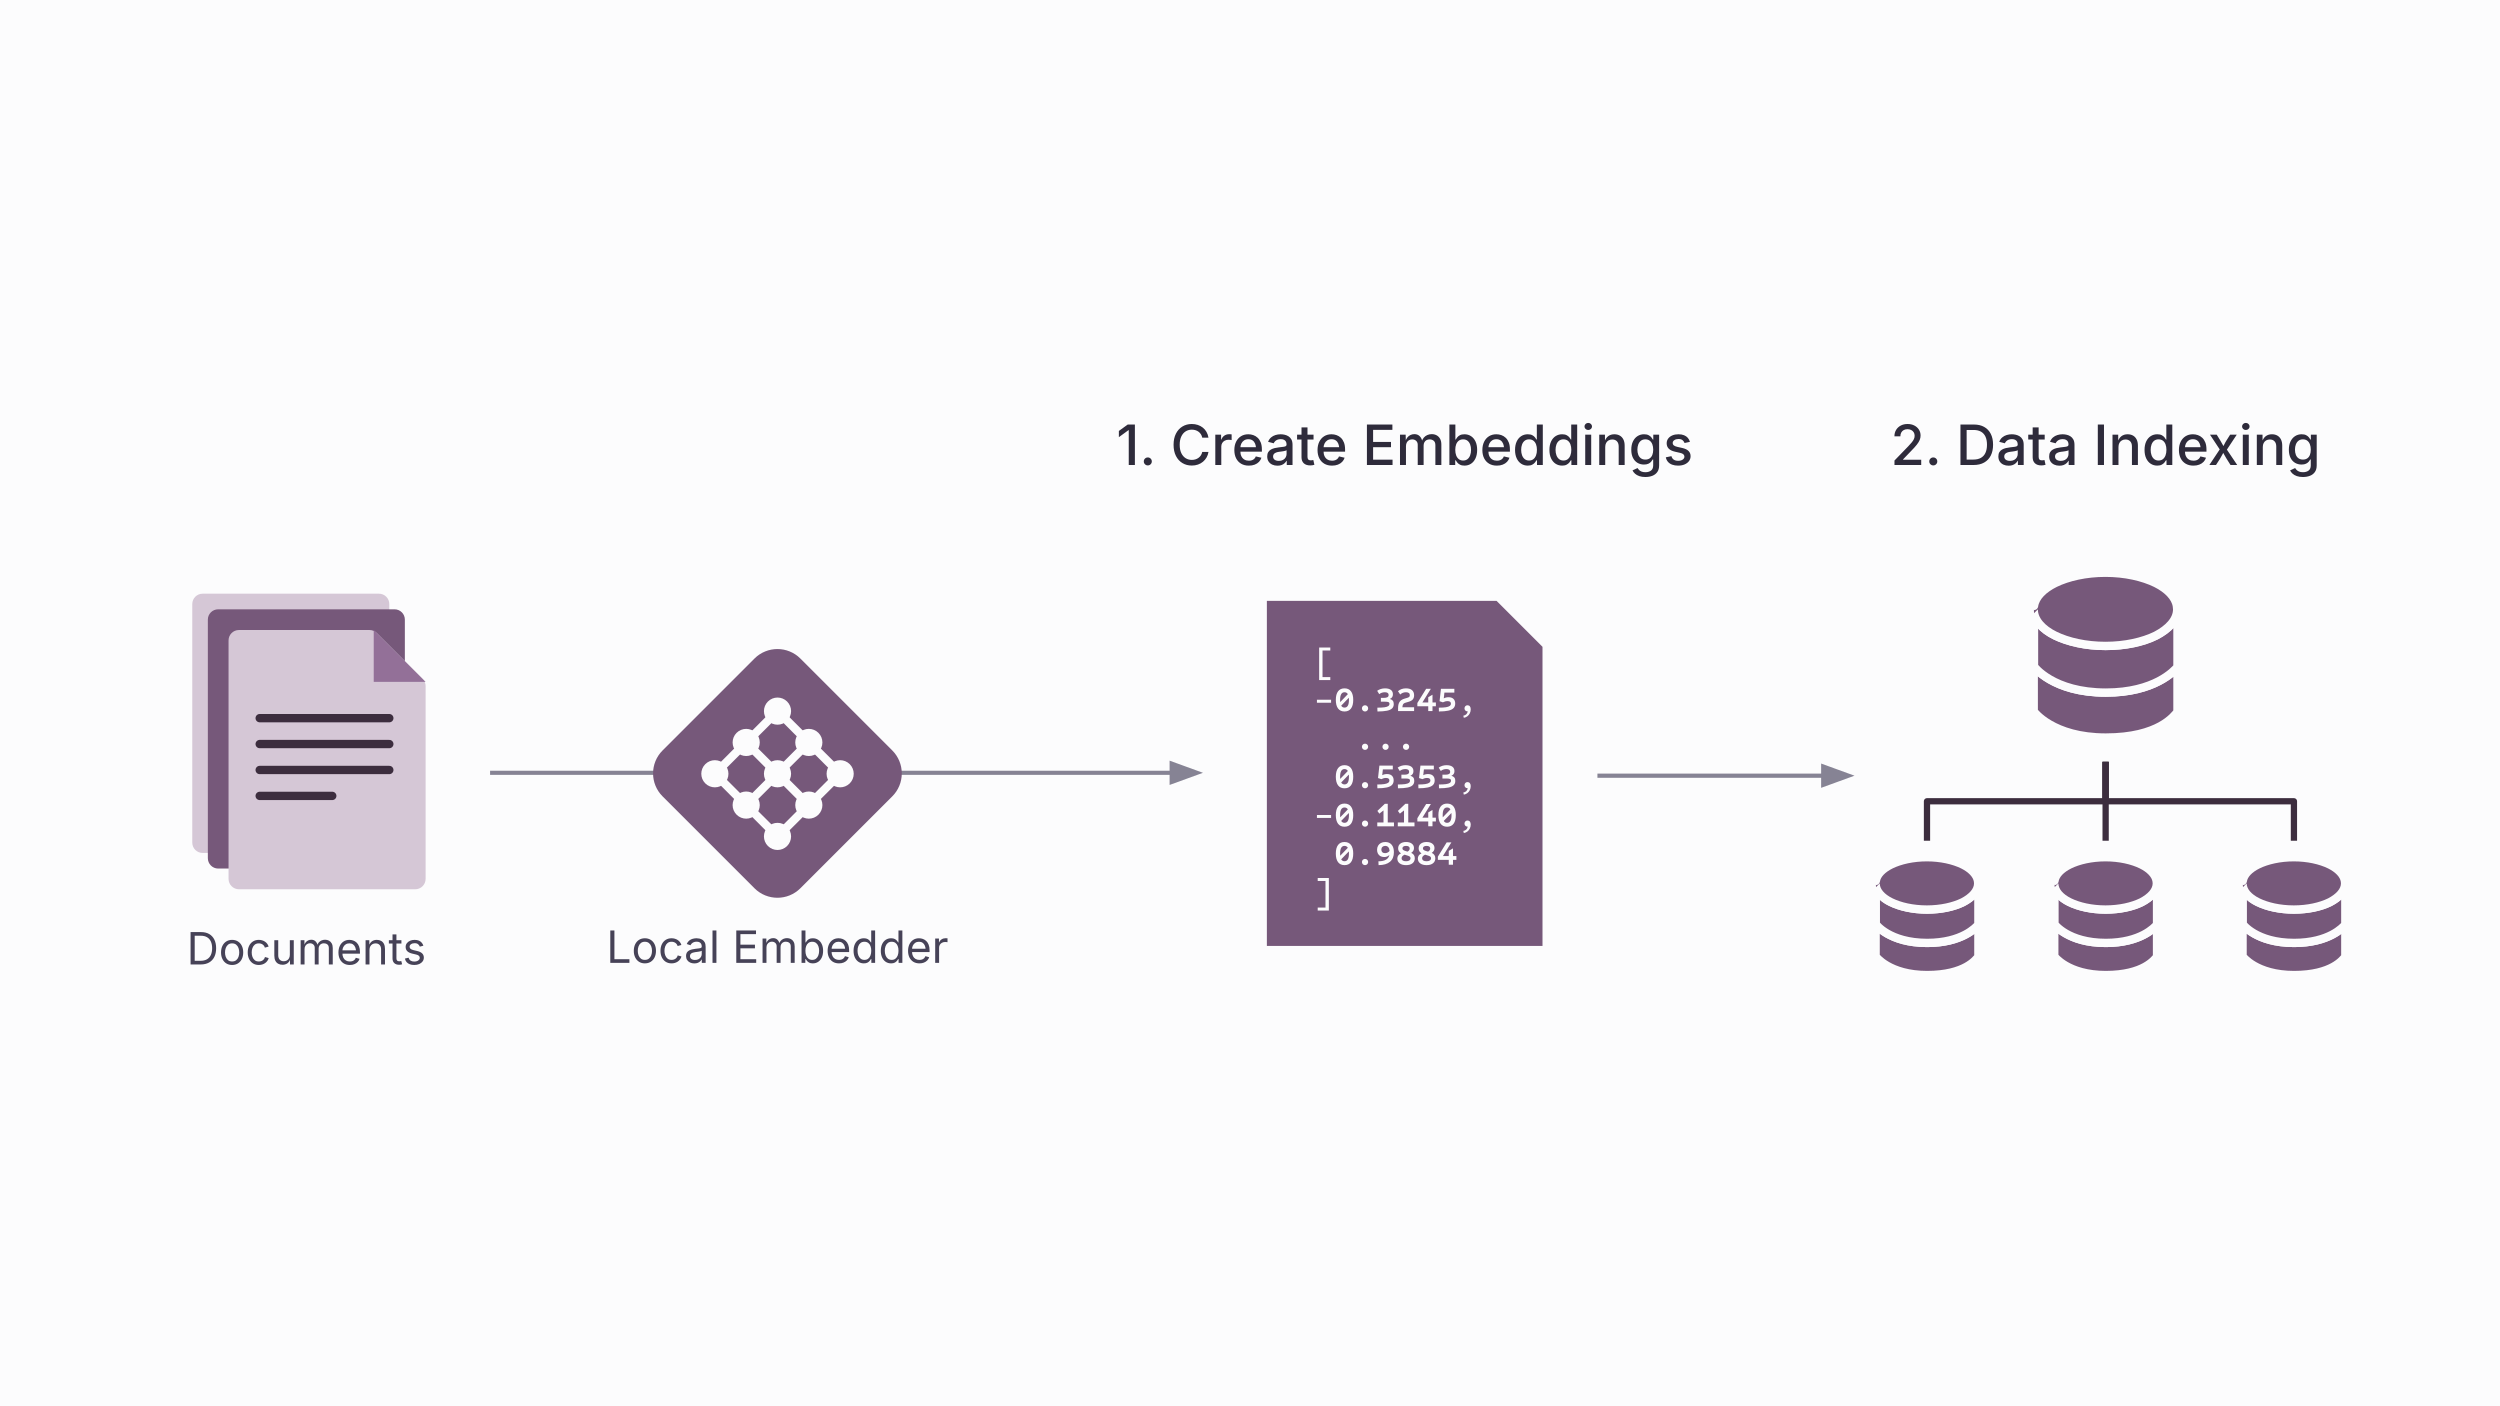 <?xml version="1.0" encoding="UTF-8"?> <svg xmlns:xlink="http://www.w3.org/1999/xlink" xmlns="http://www.w3.org/2000/svg" version="1.1" viewBox="0.0 0.0 3840.0 2160.0" fill="none" stroke="none" stroke-linecap="square" stroke-miterlimit="10"><rect x="0.0" y="0.0" width="3840.0" height="2160.0" fill="#808080" stroke="none"/><clipPath id="g384e199bd08_1_2292.0"><path d="m0 0l3840.0 0l0 2160.0l-3840.0 0l0 -2160.0z" clip-rule="nonzero"></path></clipPath><g clip-path="url(#g384e199bd08_1_2292.0)"><path fill="#fcfcfd" d="m0 0l3840.0 0l0 2160.0l-3840.0 0z" fill-rule="evenodd"></path><path fill="#000000" fill-opacity="0.0" d="m755.961 1187.023l1091.811 0" fill-rule="evenodd"></path><path stroke="#868394" stroke-width="6.409" stroke-linejoin="round" stroke-linecap="butt" d="m755.961 1187.023l1043.74 0" fill-rule="evenodd"></path><path fill="#868394" stroke="#868394" stroke-width="6.409" stroke-linecap="butt" d="m1799.701 1201.109l38.701 -14.086l-38.701 -14.086z" fill-rule="evenodd"></path><path fill="#000000" fill-opacity="0.0" d="m195.919 1415.784l549.291 0l0 82.866l-549.291 0z" fill-rule="evenodd"></path><path fill="#464257" d="m308.246 1481.41l-12.016 0l0 -5.609l11.609 0q6.078 0 10.062 -2.312q4.0 -2.328 5.969 -6.656q1.969 -4.344 1.969 -10.391q0 -5.969 -1.953 -10.25q-1.953 -4.297 -5.812 -6.594q-3.859 -2.312 -9.625 -2.312l-12.484 0l0 -5.609l12.906 0q7.281 0 12.438 2.969q5.156 2.969 7.906 8.531q2.766 5.562 2.766 13.266q0 7.781 -2.781 13.375q-2.766 5.578 -8.078 8.594q-5.297 3.0 -12.875 3.0zm-9.188 -49.734l0 49.734l-6.328 0l0 -49.734l6.328 0zm57.459 50.531q-5.078 0 -8.906 -2.391q-3.812 -2.406 -5.953 -6.75q-2.141 -4.344 -2.141 -10.078q0 -5.844 2.141 -10.203q2.141 -4.359 5.953 -6.75q3.828 -2.406 8.906 -2.406q5.094 0 8.938 2.406q3.844 2.391 5.969 6.75q2.141 4.359 2.141 10.203q0 5.734 -2.141 10.078q-2.125 4.344 -5.969 6.75q-3.844 2.391 -8.938 2.391zm0 -5.375q3.766 0 6.203 -1.922q2.438 -1.938 3.594 -5.094q1.172 -3.156 1.172 -6.828q0 -3.703 -1.172 -6.891q-1.156 -3.188 -3.594 -5.141q-2.438 -1.953 -6.203 -1.953q-3.75 0 -6.156 1.953q-2.391 1.953 -3.562 5.125q-1.172 3.172 -1.172 6.906q0 3.672 1.172 6.828q1.172 3.156 3.562 5.094q2.406 1.922 6.156 1.922zm40.989 5.375q-5.078 0 -8.906 -2.391q-3.812 -2.406 -5.953 -6.75q-2.141 -4.344 -2.141 -10.078q0 -5.844 2.141 -10.203q2.141 -4.359 5.953 -6.75q3.828 -2.406 8.906 -2.406q2.703 0 5.094 0.703q2.406 0.703 4.391 2.016q1.984 1.312 3.422 3.234q1.438 1.922 2.203 4.359l-5.766 1.641q-0.406 -1.438 -1.25 -2.641q-0.828 -1.203 -2.016 -2.078q-1.172 -0.891 -2.719 -1.375q-1.531 -0.484 -3.359 -0.484q-3.75 0 -6.156 1.953q-2.391 1.953 -3.562 5.125q-1.172 3.172 -1.172 6.906q0 3.672 1.172 6.828q1.172 3.156 3.562 5.094q2.406 1.922 6.156 1.922q1.859 0 3.422 -0.5q1.578 -0.5 2.797 -1.406q1.219 -0.922 2.047 -2.188q0.844 -1.281 1.234 -2.781l5.75 1.641q-0.734 2.5 -2.188 4.453q-1.453 1.953 -3.453 3.344q-2.0 1.375 -4.438 2.094q-2.438 0.719 -5.172 0.719zm36.506 -0.328q-3.766 0 -6.625 -1.547q-2.859 -1.562 -4.438 -4.688q-1.578 -3.141 -1.578 -7.859l0 -23.688l6.0 0l0 23.188q0 4.312 2.266 6.75q2.281 2.438 6.188 2.438q2.656 0 4.781 -1.172q2.125 -1.172 3.359 -3.422q1.234 -2.25 1.234 -5.422l0 -22.359l6.031 0l0 37.312l-5.797 0l0 -9.047l0.797 0q-1.734 5.234 -4.922 7.375q-3.188 2.141 -7.297 2.141zm27.781 -0.469l0 -37.312l5.828 0l0.047 8.344l-0.469 0q0.766 -3.047 2.406 -5.031q1.656 -1.984 3.875 -2.984q2.219 -1.0 4.625 -1.0q4.078 0 6.594 2.5q2.516 2.5 3.25 6.578l-0.797 0q0.672 -2.797 2.438 -4.828q1.766 -2.047 4.281 -3.141q2.531 -1.109 5.5 -1.109q3.234 0 5.906 1.406q2.672 1.391 4.25 4.234q1.594 2.844 1.594 7.172l0 25.172l-6.016 0l0 -25.0q0 -4.047 -2.266 -5.781q-2.266 -1.734 -5.266 -1.734q-2.516 0 -4.344 1.062q-1.812 1.047 -2.797 2.891q-0.984 1.828 -0.984 4.203l0 24.359l-6.0 0l0 -25.594q0 -3.109 -2.078 -5.016q-2.062 -1.906 -5.234 -1.906q-2.172 0 -4.094 1.031q-1.906 1.016 -3.078 3.016q-1.172 2.0 -1.172 4.969l0 23.5l-6.0 0zm75.569 0.797q-5.422 0 -9.344 -2.391q-3.922 -2.406 -6.047 -6.703q-2.109 -4.312 -2.109 -10.062q0 -5.734 2.062 -10.109q2.078 -4.375 5.859 -6.844q3.797 -2.469 8.875 -2.469q2.969 0 5.844 0.984q2.891 0.984 5.25 3.172q2.359 2.188 3.75 5.766q1.406 3.562 1.406 8.734l0 2.5l-28.969 0l0 -5.078l25.734 0l-2.812 1.875q0 -3.672 -1.156 -6.516q-1.141 -2.859 -3.422 -4.469q-2.266 -1.625 -5.625 -1.625q-3.375 0 -5.781 1.656q-2.406 1.641 -3.672 4.297q-1.266 2.656 -1.266 5.688l0 3.375q0 4.141 1.438 7.031q1.438 2.875 4.016 4.359q2.594 1.484 6.0 1.484q2.203 0 4.0 -0.625q1.797 -0.641 3.094 -1.922q1.312 -1.281 2.016 -3.188l5.812 1.609q-0.875 2.797 -2.953 4.938q-2.062 2.125 -5.125 3.328q-3.047 1.203 -6.875 1.203zm30.167 -23.156l0 22.359l-6.0 0l0 -37.312l5.766 0l0.031 9.047l-0.828 0q1.703 -5.188 4.859 -7.344q3.156 -2.172 7.391 -2.172q3.766 0 6.594 1.547q2.844 1.547 4.422 4.672q1.594 3.125 1.594 7.859l0 23.703l-6.0 0l0 -23.203q0 -4.297 -2.266 -6.734q-2.25 -2.438 -6.156 -2.438q-2.656 0 -4.797 1.172q-2.141 1.156 -3.375 3.406q-1.234 2.234 -1.234 5.438zm49.06 -14.953l0 5.141l-19.281 0l0 -5.141l19.281 0zm-13.672 -8.891l6.0 0l0 36.516q0 2.516 1.016 3.672q1.016 1.141 3.391 1.141q0.562 0 1.453 -0.125q0.891 -0.141 1.625 -0.281l1.234 5.078q-0.938 0.344 -2.125 0.5q-1.188 0.172 -2.359 0.172q-4.828 0 -7.531 -2.547q-2.703 -2.562 -2.703 -7.141l0 -36.984zm33.368 47.0q-3.828 0 -6.828 -1.109q-2.984 -1.125 -4.922 -3.328q-1.938 -2.203 -2.594 -5.406l5.703 -1.375q0.797 3.078 3.016 4.516q2.219 1.438 5.562 1.438q3.906 0 6.219 -1.672q2.328 -1.672 2.328 -3.969q0 -1.938 -1.359 -3.219q-1.344 -1.297 -4.109 -1.922l-6.219 -1.469q-5.062 -1.203 -7.547 -3.719q-2.469 -2.531 -2.469 -6.469q0 -3.203 1.797 -5.656q1.812 -2.453 4.938 -3.828q3.125 -1.391 7.094 -1.391q3.828 0 6.516 1.156q2.688 1.141 4.375 3.172q1.688 2.016 2.531 4.641l-5.453 1.406q-0.766 -2.0 -2.547 -3.625q-1.781 -1.641 -5.391 -1.641q-3.344 0 -5.562 1.531q-2.219 1.531 -2.219 3.875q0 2.062 1.5 3.312q1.5 1.25 4.781 2.016l5.641 1.344q5.062 1.203 7.5 3.719q2.438 2.516 2.438 6.359q0 3.266 -1.859 5.828q-1.844 2.547 -5.172 4.016q-3.312 1.469 -7.688 1.469z" fill-rule="nonzero"></path><path fill="#d5c7d6" d="m311.215 911.902c-8.805 0 -15.883 7.161 -15.883 15.945l0 366.392c0 8.785 7.078 15.862 15.883 15.862l270.802 0c8.868 0 15.945 -7.078 15.945 -15.862l0 -366.392c0 -8.785 -7.078 -15.945 -15.945 -15.945z" fill-rule="evenodd"></path><path fill="#76587a" d="m335.196 935.903c-8.868 0 -15.945 7.078 -15.945 15.862l0 366.392c0 8.785 7.078 15.945 15.945 15.945l270.802 0c8.785 0 15.862 -7.161 15.862 -15.945l0 -366.392c0 -8.785 -7.078 -15.862 -15.862 -15.862z" fill-rule="evenodd"></path><path fill="#d5c7d6" d="m367.003 967.711c-8.785 0 -15.945 7.14 -15.945 15.945l0 366.309c0 8.785 7.161 15.945 15.945 15.945l270.802 0c8.805 0 15.945 -7.161 15.945 -15.945l0 -296.219c0 -4.018 -1.561 -7.973 -4.767 -11.158l-70.11 -70.11c-3.206 -3.206 -7.14 -4.767 -11.158 -4.767z" fill-rule="evenodd"></path><path fill="#937098" d="m574.047 967.711l0 79.644l79.644 0l-79.644 -79.644z" fill-rule="evenodd"></path><path fill="#000000" fill-opacity="0.0" d="m398.895 1103.082l199.069 0" fill-rule="evenodd"></path><path stroke="#3c2d3e" stroke-width="12.819" stroke-miterlimit="3.579" stroke-linecap="round" d="m398.895 1103.082l199.069 0" fill-rule="evenodd"></path><path fill="#000000" fill-opacity="0.0" d="m398.895 1142.863l199.069 0" fill-rule="evenodd"></path><path stroke="#3c2d3e" stroke-width="12.819" stroke-miterlimit="3.579" stroke-linecap="round" d="m398.895 1142.863l199.069 0" fill-rule="evenodd"></path><path fill="#000000" fill-opacity="0.0" d="m398.895 1222.508l111.452 0" fill-rule="evenodd"></path><path stroke="#3c2d3e" stroke-width="12.819" stroke-miterlimit="3.579" stroke-linecap="round" d="m398.895 1222.508l111.452 0" fill-rule="evenodd"></path><path fill="#000000" fill-opacity="0.0" d="m398.895 1182.706l199.069 0" fill-rule="evenodd"></path><path stroke="#3c2d3e" stroke-width="12.819" stroke-miterlimit="3.579" stroke-linecap="round" d="m398.895 1182.706l199.069 0" fill-rule="evenodd"></path><path fill="#000000" fill-opacity="0.0" d="m865 1413.32l658.299 0l0 82.866l-658.299 0z" fill-rule="evenodd"></path><path fill="#464257" d="m937.409 1478.946l0 -49.734l6.328 0l0 44.125l23.031 0l0 5.609l-29.359 0zm53.106 0.797q-5.078 0 -8.906 -2.391q-3.812 -2.406 -5.953 -6.75q-2.141 -4.344 -2.141 -10.078q0 -5.844 2.141 -10.203q2.141 -4.359 5.953 -6.75q3.828 -2.406 8.906 -2.406q5.094 0 8.938 2.406q3.844 2.391 5.969 6.75q2.141 4.359 2.141 10.203q0 5.734 -2.141 10.078q-2.125 4.344 -5.969 6.75q-3.844 2.391 -8.938 2.391zm0 -5.375q3.766 0 6.203 -1.922q2.438 -1.938 3.594 -5.094q1.172 -3.156 1.172 -6.828q0 -3.703 -1.172 -6.891q-1.156 -3.188 -3.594 -5.141q-2.438 -1.953 -6.203 -1.953q-3.75 0 -6.156 1.953q-2.391 1.953 -3.562 5.125q-1.172 3.172 -1.172 6.906q0 3.672 1.172 6.828q1.172 3.156 3.562 5.094q2.406 1.922 6.156 1.922zm40.989 5.375q-5.078 0 -8.906 -2.391q-3.812 -2.406 -5.953 -6.75q-2.141 -4.344 -2.141 -10.078q0 -5.844 2.141 -10.203q2.141 -4.359 5.953 -6.75q3.828 -2.406 8.906 -2.406q2.703 0 5.094 0.703q2.406 0.703 4.391 2.016q1.984 1.312 3.422 3.234q1.438 1.922 2.203 4.359l-5.766 1.641q-0.406 -1.438 -1.25 -2.641q-0.828 -1.203 -2.016 -2.078q-1.172 -0.891 -2.719 -1.375q-1.531 -0.484 -3.359 -0.484q-3.75 0 -6.156 1.953q-2.391 1.953 -3.562 5.125q-1.172 3.172 -1.172 6.906q0 3.672 1.172 6.828q1.172 3.156 3.562 5.094q2.406 1.922 6.156 1.922q1.859 0 3.422 -0.5q1.578 -0.5 2.797 -1.406q1.219 -0.922 2.047 -2.188q0.844 -1.281 1.234 -2.781l5.75 1.641q-0.734 2.5 -2.188 4.453q-1.453 1.953 -3.453 3.344q-2.0 1.375 -4.438 2.094q-2.438 0.719 -5.172 0.719zm34.971 0.078q-3.531 0 -6.422 -1.328q-2.891 -1.344 -4.594 -3.906q-1.703 -2.578 -1.703 -6.25q0 -3.203 1.266 -5.203q1.281 -2.016 3.391 -3.156q2.125 -1.156 4.688 -1.719q2.578 -0.578 5.188 -0.906q3.328 -0.438 5.422 -0.672q2.109 -0.234 3.125 -0.797q1.031 -0.562 1.031 -1.938l0 -0.203q0 -2.328 -0.875 -3.953q-0.859 -1.625 -2.609 -2.484q-1.734 -0.875 -4.328 -0.875q-2.672 0 -4.578 0.844q-1.906 0.828 -3.094 2.078q-1.172 1.25 -1.781 2.562l-5.766 -1.906q1.422 -3.406 3.859 -5.328q2.438 -1.922 5.375 -2.719q2.938 -0.797 5.812 -0.797q1.875 0 4.25 0.453q2.391 0.438 4.609 1.781q2.219 1.328 3.672 3.953q1.453 2.625 1.453 7.0l0 24.594l-5.906 0l0 -5.078l-0.406 0q-0.625 1.312 -2.031 2.703q-1.406 1.375 -3.641 2.312q-2.234 0.938 -5.406 0.938zm1.031 -5.312q3.344 0 5.641 -1.297q2.312 -1.312 3.516 -3.391q1.203 -2.094 1.203 -4.359l0 -5.172q-0.375 0.438 -1.609 0.781q-1.234 0.344 -2.828 0.625q-1.578 0.266 -3.062 0.453q-1.484 0.172 -2.359 0.281q-2.156 0.266 -4.047 0.922q-1.891 0.641 -3.031 1.891q-1.125 1.25 -1.125 3.391q0 1.938 1.0 3.234q1.0 1.297 2.734 1.969q1.734 0.672 3.969 0.672zm32.917 -45.297l0 49.734l-6.0 0l0 -49.734l6.0 0zm30.516 49.734l0 -49.734l30.297 0l0 5.609l-23.969 0l0 16.219l22.344 0l0 5.609l-22.344 0l0 16.688l24.266 0l0 5.609l-30.594 0zm40.355 0l0 -37.312l5.828 0l0.047 8.344l-0.469 0q0.766 -3.047 2.406 -5.031q1.656 -1.984 3.875 -2.984q2.219 -1.0 4.625 -1.0q4.078 0 6.594 2.5q2.516 2.5 3.25 6.578l-0.797 0q0.672 -2.797 2.438 -4.828q1.766 -2.047 4.281 -3.141q2.531 -1.109 5.5 -1.109q3.234 0 5.906 1.406q2.672 1.391 4.25 4.234q1.594 2.844 1.594 7.172l0 25.172l-6.016 0l0 -25.0q0 -4.047 -2.266 -5.781q-2.266 -1.734 -5.266 -1.734q-2.516 0 -4.344 1.062q-1.812 1.047 -2.797 2.891q-0.984 1.828 -0.984 4.203l0 24.359l-6.0 0l0 -25.594q0 -3.109 -2.078 -5.016q-2.062 -1.906 -5.234 -1.906q-2.172 0 -4.094 1.031q-1.906 1.016 -3.078 3.016q-1.172 2.0 -1.172 4.969l0 23.5l-6.0 0zm77.194 0.797q-3.531 0 -5.703 -1.219q-2.172 -1.219 -3.344 -2.766q-1.156 -1.547 -1.797 -2.594l-0.672 0l0 5.781l-5.797 0l0 -49.734l6.0 0l0 18.391l0.469 0q0.641 -1.0 1.766 -2.516q1.141 -1.516 3.266 -2.719q2.141 -1.203 5.781 -1.203q4.672 0 8.219 2.344q3.562 2.328 5.578 6.656q2.031 4.312 2.031 10.219q0 5.953 -2.016 10.297q-2.0 4.328 -5.562 6.703q-3.547 2.359 -8.219 2.359zm-0.891 -5.375q3.5 0 5.844 -1.875q2.359 -1.891 3.547 -5.078q1.188 -3.188 1.188 -7.094q0 -3.875 -1.172 -6.984q-1.172 -3.125 -3.531 -4.953q-2.344 -1.844 -5.875 -1.844q-3.438 0 -5.781 1.734q-2.344 1.734 -3.531 4.828q-1.172 3.078 -1.172 7.219q0 4.141 1.203 7.312q1.203 3.172 3.547 4.953q2.359 1.781 5.734 1.781zm41.122 5.375q-5.422 0 -9.344 -2.391q-3.922 -2.406 -6.047 -6.703q-2.109 -4.312 -2.109 -10.062q0 -5.734 2.062 -10.109q2.078 -4.375 5.859 -6.844q3.797 -2.469 8.875 -2.469q2.969 0 5.844 0.984q2.891 0.984 5.25 3.172q2.359 2.188 3.75 5.766q1.406 3.562 1.406 8.734l0 2.5l-28.969 0l0 -5.078l25.734 0l-2.812 1.875q0 -3.672 -1.156 -6.516q-1.141 -2.859 -3.422 -4.469q-2.266 -1.625 -5.625 -1.625q-3.375 0 -5.781 1.656q-2.406 1.641 -3.672 4.297q-1.266 2.656 -1.266 5.688l0 3.375q0 4.141 1.438 7.031q1.438 2.875 4.016 4.359q2.594 1.484 6.0 1.484q2.203 0 4.0 -0.625q1.797 -0.641 3.094 -1.922q1.312 -1.281 2.016 -3.188l5.812 1.609q-0.875 2.797 -2.953 4.938q-2.062 2.125 -5.125 3.328q-3.047 1.203 -6.875 1.203zm38.151 0q-4.641 0 -8.219 -2.359q-3.562 -2.375 -5.578 -6.703q-2.0 -4.344 -2.0 -10.297q0 -5.906 2.016 -10.219q2.031 -4.328 5.594 -6.656q3.578 -2.344 8.219 -2.344q3.641 0 5.766 1.203q2.141 1.203 3.281 2.719q1.156 1.516 1.766 2.516l0.469 0l0 -18.391l6.0 0l0 49.734l-5.797 0l0 -5.781l-0.672 0q-0.609 1.047 -1.797 2.594q-1.172 1.547 -3.328 2.766q-2.156 1.219 -5.719 1.219zm0.891 -5.375q3.406 0 5.734 -1.781q2.344 -1.781 3.547 -4.953q1.203 -3.172 1.203 -7.312q0 -4.141 -1.188 -7.219q-1.188 -3.094 -3.531 -4.828q-2.328 -1.734 -5.766 -1.734q-3.531 0 -5.891 1.844q-2.344 1.828 -3.516 4.953q-1.172 3.109 -1.172 6.984q0 3.906 1.188 7.094q1.188 3.188 3.547 5.078q2.375 1.875 5.844 1.875zm40.966 5.375q-4.641 0 -8.219 -2.359q-3.562 -2.375 -5.578 -6.703q-2.0 -4.344 -2.0 -10.297q0 -5.906 2.016 -10.219q2.031 -4.328 5.594 -6.656q3.578 -2.344 8.219 -2.344q3.641 0 5.766 1.203q2.141 1.203 3.281 2.719q1.156 1.516 1.766 2.516l0.469 0l0 -18.391l6.0 0l0 49.734l-5.797 0l0 -5.781l-0.672 0q-0.609 1.047 -1.797 2.594q-1.172 1.547 -3.328 2.766q-2.156 1.219 -5.719 1.219zm0.891 -5.375q3.406 0 5.734 -1.781q2.344 -1.781 3.547 -4.953q1.203 -3.172 1.203 -7.312q0 -4.141 -1.188 -7.219q-1.188 -3.094 -3.531 -4.828q-2.328 -1.734 -5.766 -1.734q-3.531 0 -5.891 1.844q-2.344 1.828 -3.516 4.953q-1.172 3.109 -1.172 6.984q0 3.906 1.188 7.094q1.188 3.188 3.547 5.078q2.375 1.875 5.844 1.875zm42.669 5.375q-5.422 0 -9.344 -2.391q-3.922 -2.406 -6.047 -6.703q-2.109 -4.312 -2.109 -10.062q0 -5.734 2.062 -10.109q2.078 -4.375 5.859 -6.844q3.797 -2.469 8.875 -2.469q2.969 0 5.844 0.984q2.891 0.984 5.25 3.172q2.359 2.188 3.75 5.766q1.406 3.562 1.406 8.734l0 2.5l-28.969 0l0 -5.078l25.734 0l-2.812 1.875q0 -3.672 -1.156 -6.516q-1.141 -2.859 -3.422 -4.469q-2.266 -1.625 -5.625 -1.625q-3.375 0 -5.781 1.656q-2.406 1.641 -3.672 4.297q-1.266 2.656 -1.266 5.688l0 3.375q0 4.141 1.438 7.031q1.438 2.875 4.016 4.359q2.594 1.484 6.0 1.484q2.203 0 4.0 -0.625q1.797 -0.641 3.094 -1.922q1.312 -1.281 2.016 -3.188l5.812 1.609q-0.875 2.797 -2.953 4.938q-2.062 2.125 -5.125 3.328q-3.047 1.203 -6.875 1.203zm24.167 -0.797l0 -37.312l5.797 0l0 5.734l0.406 0q1.031 -2.828 3.688 -4.547q2.656 -1.719 5.984 -1.719q0.672 0 1.594 0.031q0.922 0.031 1.453 0.062l0 6.047q-0.266 -0.078 -1.344 -0.203q-1.062 -0.141 -2.266 -0.141q-2.672 0 -4.797 1.125q-2.109 1.109 -3.312 3.062q-1.203 1.953 -1.203 4.5l0 23.359l-6.0 0z" fill-rule="nonzero"></path><path fill="#76587a" d="m1945.919 922.953l352.807 0l70.563 70.563l0 459.39l-423.37 0z" fill-rule="evenodd"></path><path fill="#fcfcfd" d="m2026.232 1044.593l0 -49.984l17.109 0l0 4.562l-11.953 0l0 40.859l11.953 0l0 4.562l-17.109 0z" fill-rule="nonzero"></path><path fill="#fcfcfd" d="m2022.81 1079.359l0 -4.562l21.734 0l0 4.562l-21.734 0zm42.37 13.484q-6.453 0 -9.906 -4.531q-3.453 -4.547 -3.453 -13.234q0 -8.703 3.453 -13.234q3.453 -4.531 9.906 -4.531q6.469 0 9.922 4.531q3.453 4.531 3.453 13.234q0 8.688 -3.453 13.234q-3.453 4.531 -9.922 4.531zm0 -5.984q3.422 0 5.109 -2.953q1.688 -2.969 1.688 -8.828q0 -0.922 -0.031 -1.734q-0.031 -0.828 -0.125 -1.578l-11.75 12.156q1.75 2.938 5.109 2.938zm-6.625 -8.469l11.734 -12.172q-1.688 -2.938 -5.109 -2.938q-3.422 0 -5.109 2.969q-1.672 2.953 -1.672 8.828q0 0.859 0.047 1.703q0.062 0.844 0.109 1.609zm38.135 14.453q-2.0 0 -3.391 -1.391q-1.391 -1.391 -1.391 -3.391q0 -2.062 1.391 -3.422q1.391 -1.359 3.391 -1.359q2.016 0 3.391 1.359q1.391 1.359 1.391 3.422q0 2.0 -1.391 3.391q-1.375 1.391 -3.391 1.391zm19.073 0l-0.156 -5.875q6.781 0 10.875 -0.562q4.109 -0.578 5.922 -1.875q1.828 -1.312 1.828 -3.422q0 -2.062 -1.688 -2.688q-1.672 -0.625 -4.875 -0.625l-6.641 0l0 -5.875l4.625 0q3.359 0 5.312 -0.969q1.969 -0.984 1.969 -3.484q0 -2.062 -1.469 -3.125q-1.469 -1.062 -4.344 -1.062q-4.891 0 -8.641 2.938l-3.156 -5.156q5.328 -3.75 12.062 -3.75q5.812 0 8.969 2.359q3.156 2.359 3.156 6.766q0 5.156 -4.578 7.062l0 0.156q2.719 0.656 4.297 2.484q1.578 1.812 1.578 5.297q0 4.125 -2.5 6.625q-2.5 2.5 -7.984 3.609q-5.484 1.109 -14.562 1.172zm31.682 -0.656l0 -4.516q0 -6.234 2.297 -9.625q2.312 -3.406 7.75 -4.984l4.391 -1.297q1.641 -0.5 2.609 -1.328q0.984 -0.844 0.984 -2.703q0 -2.219 -1.531 -3.328q-1.516 -1.125 -4.391 -1.125q-5.156 0 -8.859 3.484l-3.422 -5.109q2.609 -2.172 5.547 -3.25q2.938 -1.094 6.734 -1.094q6.078 0 9.281 2.75q3.219 2.734 3.219 7.891q0 3.969 -1.984 6.344q-1.984 2.359 -6.328 3.609l-4.406 1.297q-1.734 0.484 -2.859 1.219q-1.109 0.734 -1.688 2.094q-0.562 1.359 -0.719 3.797l17.984 0l0 5.875l-24.609 0zm46.338 0l0 -7.391l-16.734 0l0 -5.0l13.531 -21.844l7.219 0l-12.984 20.984l8.969 0l0 -8.047l6.516 -3.797l0 11.844l5.219 0l0 5.859l-5.219 0l0 7.391l-6.516 0zm16.401 0.656l-0.156 -5.875q6.672 0 10.75 -0.625q4.078 -0.625 5.953 -2.0q1.875 -1.391 1.875 -3.625q0 -1.891 -1.281 -2.844q-1.281 -0.953 -3.875 -0.953q-3.641 0 -7.172 1.844l-5.109 -1.688l2.109 -19.125l20.594 0l0 5.875l-15.266 0l-0.984 8.859q3.328 -1.75 7.344 -1.75q4.891 0 7.547 2.562q2.672 2.547 2.672 7.172q0 4.344 -2.562 7.016q-2.547 2.656 -8.047 3.875q-5.484 1.219 -14.391 1.281zm38.198 9.719l-0.703 -3.266q2.703 -0.422 4.469 -2.078q1.766 -1.656 2.312 -4.656q-0.156 0.062 -0.328 0.062q-0.156 0 -0.312 0q-1.859 0 -3.109 -1.297q-1.25 -1.312 -1.25 -3.266q0 -2.016 1.281 -3.391q1.281 -1.391 3.281 -1.391q2.391 0 3.688 1.625q1.312 1.625 1.312 4.516q0 3.422 -1.391 6.219q-1.375 2.797 -3.797 4.609q-2.406 1.828 -5.453 2.312z" fill-rule="nonzero"></path><path fill="#fcfcfd" d="m2096.69 1151.843q-2.0 0 -3.391 -1.391q-1.391 -1.391 -1.391 -3.391q0 -2.062 1.391 -3.422q1.391 -1.359 3.391 -1.359q2.016 0 3.391 1.359q1.391 1.359 1.391 3.422q0 2.0 -1.391 3.391q-1.375 1.391 -3.391 1.391zm31.51 0q-2.0 0 -3.391 -1.391q-1.391 -1.391 -1.391 -3.391q0 -2.062 1.391 -3.422q1.391 -1.359 3.391 -1.359q2.016 0 3.391 1.359q1.391 1.359 1.391 3.422q0 2.0 -1.391 3.391q-1.375 1.391 -3.391 1.391zm31.51 0q-2.0 0 -3.391 -1.391q-1.391 -1.391 -1.391 -3.391q0 -2.062 1.391 -3.422q1.391 -1.359 3.391 -1.359q2.016 0 3.391 1.359q1.391 1.359 1.391 3.422q0 2.0 -1.391 3.391q-1.375 1.391 -3.391 1.391z" fill-rule="nonzero"></path><path fill="#fcfcfd" d="m2065.179 1210.843q-6.453 0 -9.906 -4.531q-3.453 -4.547 -3.453 -13.234q0 -8.703 3.453 -13.234q3.453 -4.531 9.906 -4.531q6.469 0 9.922 4.531q3.453 4.531 3.453 13.234q0 8.688 -3.453 13.234q-3.453 4.531 -9.922 4.531zm0 -5.984q3.422 0 5.109 -2.953q1.688 -2.969 1.688 -8.828q0 -0.922 -0.031 -1.734q-0.031 -0.828 -0.125 -1.578l-11.75 12.156q1.75 2.938 5.109 2.938zm-6.625 -8.469l11.734 -12.172q-1.688 -2.938 -5.109 -2.938q-3.422 0 -5.109 2.969q-1.672 2.953 -1.672 8.828q0 0.859 0.047 1.703q0.062 0.844 0.109 1.609zm38.135 14.453q-2.0 0 -3.391 -1.391q-1.391 -1.391 -1.391 -3.391q0 -2.062 1.391 -3.422q1.391 -1.359 3.391 -1.359q2.016 0 3.391 1.359q1.391 1.359 1.391 3.422q0 2.0 -1.391 3.391q-1.375 1.391 -3.391 1.391zm18.964 0l-0.156 -5.875q6.672 0 10.75 -0.625q4.078 -0.625 5.953 -2.0q1.875 -1.391 1.875 -3.625q0 -1.891 -1.281 -2.844q-1.281 -0.953 -3.875 -0.953q-3.641 0 -7.172 1.844l-5.109 -1.688l2.109 -19.125l20.594 0l0 5.875l-15.266 0l-0.984 8.859q3.328 -1.75 7.344 -1.75q4.891 0 7.547 2.562q2.672 2.547 2.672 7.172q0 4.344 -2.562 7.016q-2.547 2.656 -8.047 3.875q-5.484 1.219 -14.391 1.281zm31.62 0l-0.156 -5.875q6.781 0 10.875 -0.562q4.109 -0.578 5.922 -1.875q1.828 -1.312 1.828 -3.422q0 -2.062 -1.688 -2.688q-1.672 -0.625 -4.875 -0.625l-6.641 0l0 -5.875l4.625 0q3.359 0 5.312 -0.969q1.969 -0.984 1.969 -3.484q0 -2.062 -1.469 -3.125q-1.469 -1.062 -4.344 -1.062q-4.891 0 -8.641 2.938l-3.156 -5.156q5.328 -3.75 12.062 -3.75q5.812 0 8.969 2.359q3.156 2.359 3.156 6.766q0 5.156 -4.578 7.062l0 0.156q2.719 0.656 4.297 2.484q1.578 1.812 1.578 5.297q0 4.125 -2.5 6.625q-2.5 2.5 -7.984 3.609q-5.484 1.109 -14.562 1.172zm31.401 0l-0.156 -5.875q6.672 0 10.75 -0.625q4.078 -0.625 5.953 -2.0q1.875 -1.391 1.875 -3.625q0 -1.891 -1.281 -2.844q-1.281 -0.953 -3.875 -0.953q-3.641 0 -7.172 1.844l-5.109 -1.688l2.109 -19.125l20.594 0l0 5.875l-15.266 0l-0.984 8.859q3.328 -1.75 7.344 -1.75q4.891 0 7.547 2.562q2.672 2.547 2.672 7.172q0 4.344 -2.563 7.016q-2.547 2.656 -8.047 3.875q-5.484 1.219 -14.391 1.281zm31.62 0l-0.156 -5.875q6.781 0 10.875 -0.562q4.109 -0.578 5.922 -1.875q1.828 -1.312 1.828 -3.422q0 -2.062 -1.688 -2.688q-1.672 -0.625 -4.875 -0.625l-6.641 0l0 -5.875l4.625 0q3.359 0 5.312 -0.969q1.969 -0.984 1.969 -3.484q0 -2.062 -1.469 -3.125q-1.469 -1.062 -4.344 -1.062q-4.891 0 -8.641 2.938l-3.156 -5.156q5.328 -3.75 12.062 -3.75q5.812 0 8.969 2.359q3.156 2.359 3.156 6.766q0 5.156 -4.578 7.062l0 0.156q2.719 0.656 4.297 2.484q1.578 1.812 1.578 5.297q0 4.125 -2.5 6.625q-2.5 2.5 -7.984 3.609q-5.484 1.109 -14.562 1.172zm38.088 9.719l-0.703 -3.266q2.703 -0.422 4.469 -2.078q1.766 -1.656 2.312 -4.656q-0.156 0.062 -0.328 0.062q-0.156 0 -0.312 0q-1.859 0 -3.109 -1.297q-1.25 -1.312 -1.25 -3.266q0 -2.016 1.281 -3.391q1.281 -1.391 3.281 -1.391q2.391 0 3.688 1.625q1.312 1.625 1.312 4.516q0 3.422 -1.391 6.219q-1.375 2.797 -3.797 4.609q-2.406 1.828 -5.453 2.312z" fill-rule="nonzero"></path><path fill="#fcfcfd" d="m2022.81 1256.359l0 -4.562l21.734 0l0 4.562l-21.734 0zm42.37 13.484q-6.453 0 -9.906 -4.531q-3.453 -4.547 -3.453 -13.234q0 -8.703 3.453 -13.234q3.453 -4.531 9.906 -4.531q6.469 0 9.922 4.531q3.453 4.531 3.453 13.234q0 8.688 -3.453 13.234q-3.453 4.531 -9.922 4.531zm0 -5.984q3.422 0 5.109 -2.953q1.688 -2.969 1.688 -8.828q0 -0.922 -0.031 -1.734q-0.031 -0.828 -0.125 -1.578l-11.75 12.156q1.75 2.938 5.109 2.938zm-6.625 -8.469l11.734 -12.172q-1.688 -2.938 -5.109 -2.938q-3.422 0 -5.109 2.969q-1.672 2.953 -1.672 8.828q0 0.859 0.047 1.703q0.062 0.844 0.109 1.609zm38.135 14.453q-2.0 0 -3.391 -1.391q-1.391 -1.391 -1.391 -3.391q0 -2.062 1.391 -3.422q1.391 -1.359 3.391 -1.359q2.016 0 3.391 1.359q1.391 1.359 1.391 3.422q0 2.0 -1.391 3.391q-1.375 1.391 -3.391 1.391zm18.807 -0.656l0 -5.875l9.562 0l0 -18.516l-6.359 4.938l-3.047 -4.172l11.469 -10.922l4.453 0l0 28.672l9.562 0l0 5.875l-25.641 0zm31.51 0l0 -5.875l9.562 0l0 -18.516l-6.359 4.938l-3.047 -4.172l11.469 -10.922l4.453 0l0 28.672l9.562 0l0 5.875l-25.641 0zm46.776 0l0 -7.391l-16.734 0l0 -5.0l13.531 -21.844l7.219 0l-12.984 20.984l8.969 0l0 -8.047l6.516 -3.797l0 11.844l5.219 0l0 5.859l-5.219 0l0 7.391l-6.516 0zm28.948 0.656q-6.453 0 -9.906 -4.531q-3.453 -4.547 -3.453 -13.234q0 -8.703 3.453 -13.234q3.453 -4.531 9.906 -4.531q6.469 0 9.922 4.531q3.453 4.531 3.453 13.234q0 8.688 -3.453 13.234q-3.453 4.531 -9.922 4.531zm0 -5.984q3.422 0 5.109 -2.953q1.688 -2.969 1.688 -8.828q0 -0.922 -0.031 -1.734q-0.031 -0.828 -0.125 -1.578l-11.75 12.156q1.75 2.938 5.109 2.938zm-6.625 -8.469l11.734 -12.172q-1.688 -2.938 -5.109 -2.938q-3.422 0 -5.109 2.969q-1.672 2.953 -1.672 8.828q0 0.859 0.047 1.703q0.062 0.844 0.109 1.609zm32.276 24.172l-0.703 -3.266q2.703 -0.422 4.469 -2.078q1.766 -1.656 2.312 -4.656q-0.156 0.062 -0.328 0.062q-0.156 0 -0.312 0q-1.859 0 -3.109 -1.297q-1.25 -1.312 -1.25 -3.266q0 -2.016 1.281 -3.391q1.281 -1.391 3.281 -1.391q2.391 0 3.688 1.625q1.312 1.625 1.312 4.516q0 3.422 -1.391 6.219q-1.375 2.797 -3.797 4.609q-2.406 1.828 -5.453 2.312z" fill-rule="nonzero"></path><path fill="#fcfcfd" d="m2065.179 1328.843q-6.453 0 -9.906 -4.531q-3.453 -4.547 -3.453 -13.234q0 -8.703 3.453 -13.234q3.453 -4.531 9.906 -4.531q6.469 0 9.922 4.531q3.453 4.531 3.453 13.234q0 8.688 -3.453 13.234q-3.453 4.531 -9.922 4.531zm0 -5.984q3.422 0 5.109 -2.953q1.688 -2.969 1.688 -8.828q0 -0.922 -0.031 -1.734q-0.031 -0.828 -0.125 -1.578l-11.75 12.156q1.75 2.938 5.109 2.938zm-6.625 -8.469l11.734 -12.172q-1.688 -2.938 -5.109 -2.938q-3.422 0 -5.109 2.969q-1.672 2.953 -1.672 8.828q0 0.859 0.047 1.703q0.062 0.844 0.109 1.609zm38.135 14.453q-2.0 0 -3.391 -1.391q-1.391 -1.391 -1.391 -3.391q0 -2.062 1.391 -3.422q1.391 -1.359 3.391 -1.359q2.016 0 3.391 1.359q1.391 1.359 1.391 3.422q0 2.0 -1.391 3.391q-1.375 1.391 -3.391 1.391zm20.807 0l-0.266 -5.875q7.438 -0.047 11.641 -2.484q4.219 -2.453 5.25 -7.297l-0.047 0q-3.156 3.203 -7.984 3.203q-3.375 0 -5.828 -1.375q-2.438 -1.391 -3.766 -3.891q-1.328 -2.5 -1.328 -5.75q0 -3.641 1.547 -6.328q1.547 -2.703 4.391 -4.219q2.859 -1.516 6.672 -1.516q6.234 0 9.734 4.078q3.516 4.062 3.516 11.562q0 9.625 -5.984 14.703q-5.969 5.078 -17.547 5.188zm9.953 -18.422q1.891 0 3.703 -0.812q1.828 -0.812 3.25 -2.609q-0.219 -3.688 -1.969 -5.703q-1.734 -2.016 -4.766 -2.016q-2.609 0 -4.266 1.547q-1.656 1.547 -1.656 4.219q0 2.438 1.484 3.906q1.5 1.469 4.219 1.469zm32.26 18.422q-6.188 0 -9.797 -2.719q-3.609 -2.719 -3.609 -7.391q0 -2.547 1.266 -4.5q1.281 -1.969 4.266 -3.484l0 -0.109q-2.172 -1.312 -3.234 -3.203q-1.062 -1.906 -1.062 -4.344q0 -4.625 3.312 -7.203q3.328 -2.578 8.859 -2.578q5.547 0 8.859 2.531q3.312 2.516 3.312 6.812q0 2.328 -1.062 4.125q-1.047 1.797 -3.125 3.156l0 0.109q2.719 1.25 4.078 3.266q1.359 2.0 1.359 4.984q0 4.953 -3.594 7.75q-3.578 2.797 -9.828 2.797zm0 -5.984q3.266 0 5.047 -1.219q1.797 -1.219 1.797 -3.391q0 -1.578 -1.031 -2.438q-1.031 -0.875 -3.031 -1.484l-5.062 -1.562q-2.391 1.141 -3.484 2.438q-1.078 1.297 -1.078 2.984q0 2.281 1.766 3.484q1.766 1.188 5.078 1.188zm2.234 -14.766q1.688 -0.938 2.516 -2.125q0.844 -1.203 0.844 -2.656q0 -1.969 -1.438 -3.0q-1.438 -1.031 -4.156 -1.031q-2.609 0 -4.109 0.984q-1.484 0.969 -1.484 2.828q0 1.406 1.0 2.312q1.016 0.891 3.078 1.531l3.75 1.156zm29.276 20.75q-6.188 0 -9.797 -2.719q-3.609 -2.719 -3.609 -7.391q0 -2.547 1.266 -4.5q1.281 -1.969 4.266 -3.484l0 -0.109q-2.172 -1.312 -3.234 -3.203q-1.062 -1.906 -1.062 -4.344q0 -4.625 3.312 -7.203q3.328 -2.578 8.859 -2.578q5.547 0 8.859 2.531q3.313 2.516 3.313 6.812q0 2.328 -1.062 4.125q-1.047 1.797 -3.125 3.156l0 0.109q2.719 1.25 4.078 3.266q1.359 2.0 1.359 4.984q0 4.953 -3.594 7.75q-3.578 2.797 -9.828 2.797zm0 -5.984q3.266 0 5.047 -1.219q1.797 -1.219 1.797 -3.391q0 -1.578 -1.031 -2.438q-1.031 -0.875 -3.031 -1.484l-5.062 -1.562q-2.391 1.141 -3.484 2.438q-1.078 1.297 -1.078 2.984q0 2.281 1.766 3.484q1.766 1.188 5.078 1.188zm2.234 -14.766q1.688 -0.938 2.516 -2.125q0.844 -1.203 0.844 -2.656q0 -1.969 -1.438 -3.0q-1.438 -1.031 -4.156 -1.031q-2.609 0 -4.109 0.984q-1.484 0.969 -1.484 2.828q0 1.406 1.0 2.312q1.016 0.891 3.078 1.531l3.75 1.156zm31.839 20.094l0 -7.391l-16.734 0l0 -5.0l13.531 -21.844l7.219 0l-12.984 20.984l8.969 0l0 -8.047l6.516 -3.797l0 11.844l5.219 0l0 5.859l-5.219 0l0 7.391l-6.516 0z" fill-rule="nonzero"></path><path fill="#fcfcfd" d="m2023.997 1398.593l0 -4.562l11.953 0l0 -40.859l-11.953 0l0 -4.562l17.125 0l0 49.984l-17.125 0z" fill-rule="nonzero"></path><path fill="#76587a" d="m1158.845 1011.555l0 0c19.485 -19.485 51.078 -19.485 70.563 0l141.122 141.122l0 0c9.357 9.357 14.614 22.048 14.614 35.282c0 13.233 -5.257 25.924 -14.614 35.281l-141.122 141.122c-19.485 19.485 -51.078 19.485 -70.563 0l-141.122 -141.122c-19.485 -19.485 -19.485 -51.078 0 -70.563z" fill-rule="evenodd"></path><path fill="#fcfcfd" d="m1230.343 1128.37l0 0c6.643 -6.643 17.413 -6.643 24.055 0l0 0c3.19 3.19 4.982 7.516 4.982 12.028c0 4.511 -1.792 8.838 -4.982 12.028l0 0c-6.643 6.643 -17.413 6.643 -24.055 0l0 0c-6.643 -6.643 -6.643 -17.413 0 -24.055z" fill-rule="evenodd"></path><path stroke="#fcfcfd" stroke-width="7.669" stroke-linejoin="round" stroke-linecap="butt" d="m1230.343 1128.37l0 0c6.643 -6.643 17.413 -6.643 24.055 0l0 0c3.19 3.19 4.982 7.516 4.982 12.028c0 4.511 -1.792 8.838 -4.982 12.028l0 0c-6.643 6.643 -17.413 6.643 -24.055 0l0 0c-6.643 -6.643 -6.643 -17.413 0 -24.055z" fill-rule="evenodd"></path><path fill="#fcfcfd" d="m1278.454 1176.481l0 0c6.643 -6.643 17.413 -6.643 24.055 0l0 0c3.19 3.19 4.982 7.516 4.982 12.028c0 4.511 -1.792 8.838 -4.982 12.028l0 0c-6.643 6.643 -17.413 6.643 -24.055 0l0 0c-6.643 -6.643 -6.643 -17.413 0 -24.055z" fill-rule="evenodd"></path><path stroke="#fcfcfd" stroke-width="7.669" stroke-linejoin="round" stroke-linecap="butt" d="m1278.454 1176.481l0 0c6.643 -6.643 17.413 -6.643 24.055 0l0 0c3.19 3.19 4.982 7.516 4.982 12.028c0 4.511 -1.792 8.838 -4.982 12.028l0 0c-6.643 6.643 -17.413 6.643 -24.055 0l0 0c-6.643 -6.643 -6.643 -17.413 0 -24.055z" fill-rule="evenodd"></path><path fill="#fcfcfd" d="m1182.233 1176.481l0 0c6.643 -6.643 17.413 -6.643 24.055 0l0 0c3.19 3.19 4.982 7.516 4.982 12.028c0 4.511 -1.792 8.838 -4.982 12.028l0 0c-6.643 6.643 -17.413 6.643 -24.055 0l0 0c-6.643 -6.643 -6.643 -17.413 0 -24.055z" fill-rule="evenodd"></path><path stroke="#fcfcfd" stroke-width="7.669" stroke-linejoin="round" stroke-linecap="butt" d="m1182.233 1176.481l0 0c6.643 -6.643 17.413 -6.643 24.055 0l0 0c3.19 3.19 4.982 7.516 4.982 12.028c0 4.511 -1.792 8.838 -4.982 12.028l0 0c-6.643 6.643 -17.413 6.643 -24.055 0l0 0c-6.643 -6.643 -6.643 -17.413 0 -24.055z" fill-rule="evenodd"></path><path fill="#fcfcfd" d="m1230.343 1224.591l0 0c6.643 -6.643 17.413 -6.643 24.055 0l0 0c3.19 3.19 4.982 7.516 4.982 12.028c0 4.511 -1.792 8.838 -4.982 12.028l0 0c-6.643 6.643 -17.413 6.643 -24.055 0l0 0c-6.643 -6.643 -6.643 -17.413 0 -24.055z" fill-rule="evenodd"></path><path stroke="#fcfcfd" stroke-width="7.669" stroke-linejoin="round" stroke-linecap="butt" d="m1230.343 1224.591l0 0c6.643 -6.643 17.413 -6.643 24.055 0l0 0c3.19 3.19 4.982 7.516 4.982 12.028c0 4.511 -1.792 8.838 -4.982 12.028l0 0c-6.643 6.643 -17.413 6.643 -24.055 0l0 0c-6.643 -6.643 -6.643 -17.413 0 -24.055z" fill-rule="evenodd"></path><path fill="#fcfcfd" d="m1134.122 1224.591l0 0c6.643 -6.643 17.412 -6.643 24.055 0l0 0c3.19 3.19 4.982 7.516 4.982 12.028c0 4.511 -1.792 8.838 -4.982 12.028l0 0c-6.643 6.643 -17.413 6.643 -24.055 0l0 0c-6.643 -6.643 -6.643 -17.413 0 -24.055z" fill-rule="evenodd"></path><path stroke="#fcfcfd" stroke-width="7.669" stroke-linejoin="round" stroke-linecap="butt" d="m1134.122 1224.591l0 0c6.643 -6.643 17.412 -6.643 24.055 0l0 0c3.19 3.19 4.982 7.516 4.982 12.028c0 4.511 -1.792 8.838 -4.982 12.028l0 0c-6.643 6.643 -17.413 6.643 -24.055 0l0 0c-6.643 -6.643 -6.643 -17.413 0 -24.055z" fill-rule="evenodd"></path><path fill="#fcfcfd" d="m1182.233 1272.702l0 0c6.643 -6.643 17.413 -6.643 24.055 0l0 0c3.19 3.19 4.982 7.516 4.982 12.028c0 4.511 -1.792 8.838 -4.982 12.028l0 0c-6.643 6.643 -17.413 6.643 -24.055 0l0 0c-6.643 -6.643 -6.643 -17.412 0 -24.055z" fill-rule="evenodd"></path><path stroke="#fcfcfd" stroke-width="7.669" stroke-linejoin="round" stroke-linecap="butt" d="m1182.233 1272.702l0 0c6.643 -6.643 17.413 -6.643 24.055 0l0 0c3.19 3.19 4.982 7.516 4.982 12.028c0 4.511 -1.792 8.838 -4.982 12.028l0 0c-6.643 6.643 -17.413 6.643 -24.055 0l0 0c-6.643 -6.643 -6.643 -17.412 0 -24.055z" fill-rule="evenodd"></path><path fill="#fcfcfd" d="m1182.233 1080.26l0 0c6.643 -6.643 17.413 -6.643 24.055 0l0 0c3.19 3.19 4.982 7.516 4.982 12.028c0 4.511 -1.792 8.838 -4.982 12.028l0 0c-6.643 6.643 -17.413 6.643 -24.055 0l0 0c-6.643 -6.643 -6.643 -17.413 0 -24.055z" fill-rule="evenodd"></path><path stroke="#fcfcfd" stroke-width="7.669" stroke-linejoin="round" stroke-linecap="butt" d="m1182.233 1080.26l0 0c6.643 -6.643 17.413 -6.643 24.055 0l0 0c3.19 3.19 4.982 7.516 4.982 12.028c0 4.511 -1.792 8.838 -4.982 12.028l0 0c-6.643 6.643 -17.413 6.643 -24.055 0l0 0c-6.643 -6.643 -6.643 -17.413 0 -24.055z" fill-rule="evenodd"></path><path fill="#fcfcfd" d="m1134.122 1128.37l0 0c6.643 -6.643 17.412 -6.643 24.055 0l0 0c3.19 3.19 4.982 7.516 4.982 12.028c0 4.511 -1.792 8.838 -4.982 12.028l0 0c-6.643 6.643 -17.413 6.643 -24.055 0l0 0c-6.643 -6.643 -6.643 -17.413 0 -24.055z" fill-rule="evenodd"></path><path stroke="#fcfcfd" stroke-width="7.669" stroke-linejoin="round" stroke-linecap="butt" d="m1134.122 1128.37l0 0c6.643 -6.643 17.412 -6.643 24.055 0l0 0c3.19 3.19 4.982 7.516 4.982 12.028c0 4.511 -1.792 8.838 -4.982 12.028l0 0c-6.643 6.643 -17.413 6.643 -24.055 0l0 0c-6.643 -6.643 -6.643 -17.413 0 -24.055z" fill-rule="evenodd"></path><path fill="#fcfcfd" d="m1086.012 1176.481l0 0c6.643 -6.643 17.412 -6.643 24.055 0l0 0c3.19 3.19 4.982 7.516 4.982 12.028c0 4.511 -1.792 8.838 -4.982 12.028l0 0c-6.643 6.643 -17.413 6.643 -24.055 0l0 0c-6.643 -6.643 -6.643 -17.413 0 -24.055z" fill-rule="evenodd"></path><path stroke="#fcfcfd" stroke-width="7.669" stroke-linejoin="round" stroke-linecap="butt" d="m1086.012 1176.481l0 0c6.643 -6.643 17.412 -6.643 24.055 0l0 0c3.19 3.19 4.982 7.516 4.982 12.028c0 4.511 -1.792 8.838 -4.982 12.028l0 0c-6.643 6.643 -17.413 6.643 -24.055 0l0 0c-6.643 -6.643 -6.643 -17.413 0 -24.055z" fill-rule="evenodd"></path><path fill="#000000" fill-opacity="0.0" d="m1230.325 1128.352l-24.037 -24.037" fill-rule="evenodd"></path><path stroke="#fcfcfd" stroke-width="12.819" stroke-linejoin="round" stroke-linecap="round" d="m1230.325 1128.352l-24.037 -24.037" fill-rule="evenodd"></path><path fill="#000000" fill-opacity="0.0" d="m1254.399 1152.426l24.073 24.073" fill-rule="evenodd"></path><path stroke="#fcfcfd" stroke-width="12.819" stroke-linejoin="round" stroke-linecap="round" d="m1254.399 1152.426l24.073 24.073" fill-rule="evenodd"></path><path fill="#000000" fill-opacity="0.0" d="m1230.343 1152.426l-24.073 24.037" fill-rule="evenodd"></path><path stroke="#fcfcfd" stroke-width="12.819" stroke-linejoin="round" stroke-linecap="round" d="m1230.343 1152.426l-24.073 24.037" fill-rule="evenodd"></path><path fill="#000000" fill-opacity="0.0" d="m1278.454 1200.536l-24.073 24.037" fill-rule="evenodd"></path><path stroke="#fcfcfd" stroke-width="12.819" stroke-linejoin="round" stroke-linecap="round" d="m1278.454 1200.536l-24.073 24.037" fill-rule="evenodd"></path><path fill="#000000" fill-opacity="0.0" d="m1134.104 1224.573l-24.037 -24.037" fill-rule="evenodd"></path><path stroke="#fcfcfd" stroke-width="12.819" stroke-linejoin="round" stroke-linecap="round" d="m1134.104 1224.573l-24.037 -24.037" fill-rule="evenodd"></path><path fill="#000000" fill-opacity="0.0" d="m1158.178 1248.647l24.073 24.073" fill-rule="evenodd"></path><path stroke="#fcfcfd" stroke-width="12.819" stroke-linejoin="round" stroke-linecap="round" d="m1158.178 1248.647l24.073 24.073" fill-rule="evenodd"></path><path fill="#000000" fill-opacity="0.0" d="m1182.233 1200.536l-24.073 24.073" fill-rule="evenodd"></path><path stroke="#fcfcfd" stroke-width="12.819" stroke-linejoin="round" stroke-linecap="round" d="m1182.233 1200.536l-24.073 24.073" fill-rule="evenodd"></path><path fill="#000000" fill-opacity="0.0" d="m1182.233 1176.481l-24.037 -24.037" fill-rule="evenodd"></path><path stroke="#fcfcfd" stroke-width="12.819" stroke-linejoin="round" stroke-linecap="round" d="m1182.233 1176.481l-24.037 -24.037" fill-rule="evenodd"></path><path fill="#000000" fill-opacity="0.0" d="m1230.343 1224.591l-24.073 -24.073" fill-rule="evenodd"></path><path stroke="#fcfcfd" stroke-width="12.819" stroke-linejoin="round" stroke-linecap="round" d="m1230.343 1224.591l-24.073 -24.073" fill-rule="evenodd"></path><path fill="#000000" fill-opacity="0.0" d="m1230.343 1248.647l-24.073 24.073" fill-rule="evenodd"></path><path stroke="#fcfcfd" stroke-width="12.819" stroke-linejoin="round" stroke-linecap="round" d="m1230.343 1248.647l-24.073 24.073" fill-rule="evenodd"></path><path fill="#000000" fill-opacity="0.0" d="m1182.233 1104.315l-24.037 24.073" fill-rule="evenodd"></path><path stroke="#fcfcfd" stroke-width="12.819" stroke-linejoin="round" stroke-linecap="round" d="m1182.233 1104.315l-24.037 24.073" fill-rule="evenodd"></path><path fill="#000000" fill-opacity="0.0" d="m1134.122 1152.426l-24.073 24.073" fill-rule="evenodd"></path><path stroke="#fcfcfd" stroke-width="12.819" stroke-linejoin="round" stroke-linecap="round" d="m1134.122 1152.426l-24.073 24.073" fill-rule="evenodd"></path><path fill="#000000" fill-opacity="0.0" d="m1566.207 632.224l1182.803 0l0 103.559l-1182.803 0z" fill-rule="evenodd"></path><path fill="#2e2b3b" d="m1743.189 652.1l0 62.156l-9.438 0l0 -53.531l-0.406 0l-14.766 10.766l0 -9.547l13.594 -9.844l11.016 0zm19.85 62.781q-2.578 0 -4.375 -1.797q-1.797 -1.797 -1.797 -4.328q0 -2.594 1.797 -4.359q1.797 -1.781 4.375 -1.781q2.547 0 4.344 1.781q1.797 1.766 1.797 4.359q0 2.531 -1.797 4.328q-1.797 1.797 -4.344 1.797zm67.543 0.203q-8.047 0 -14.391 -3.812q-6.344 -3.812 -9.969 -10.969q-3.625 -7.156 -3.625 -17.078q0 -9.984 3.625 -17.125q3.625 -7.156 9.969 -11.0q6.344 -3.844 14.391 -3.844q4.922 0 9.234 1.422q4.328 1.422 7.719 4.141q3.406 2.703 5.641 6.594q2.234 3.875 3.031 8.797l-9.562 0q-0.578 -2.969 -2.062 -5.234q-1.484 -2.281 -3.609 -3.859q-2.125 -1.594 -4.766 -2.375q-2.625 -0.797 -5.531 -0.797q-5.344 0 -9.578 2.688q-4.234 2.688 -6.656 7.891q-2.422 5.188 -2.422 12.703q0 7.5 2.453 12.703q2.469 5.188 6.672 7.844q4.219 2.641 9.531 2.641q2.906 0 5.516 -0.812q2.609 -0.812 4.75 -2.375q2.156 -1.562 3.641 -3.859q1.484 -2.297 2.062 -5.219l9.594 0q-0.703 4.594 -2.875 8.406q-2.172 3.812 -5.547 6.656q-3.375 2.828 -7.734 4.359q-4.359 1.516 -9.5 1.516zm36.128 -0.828l0 -46.641l8.891 0l0 7.516l0.5 0q1.297 -3.844 4.5 -6.016q3.219 -2.172 7.297 -2.172q0.891 0 2.016 0.062q1.125 0.062 1.875 0.188l0 8.766q-0.5 -0.172 -1.922 -0.328q-1.422 -0.172 -2.875 -0.172q-3.172 0 -5.719 1.344q-2.547 1.328 -3.969 3.688q-1.406 2.359 -1.406 5.438l0 28.328l-9.188 0zm51.522 0.953q-6.875 0 -11.891 -2.953q-5.0 -2.969 -7.703 -8.344q-2.688 -5.391 -2.688 -12.641q0 -7.172 2.641 -12.641q2.656 -5.469 7.5 -8.531q4.844 -3.062 11.344 -3.062q4.016 0 7.719 1.312q3.719 1.312 6.672 4.109q2.969 2.797 4.703 7.234q1.734 4.438 1.734 10.781l0 3.25l-37.172 0l0 -6.828l32.453 0l-4.297 2.25q0 -4.297 -1.344 -7.562q-1.328 -3.281 -3.938 -5.109q-2.609 -1.844 -6.531 -1.844q-3.875 0 -6.625 1.875q-2.75 1.875 -4.203 4.938q-1.438 3.062 -1.438 6.703l0 4.672q0 4.797 1.641 8.109q1.656 3.312 4.609 5.0q2.969 1.688 6.891 1.688q2.594 0 4.672 -0.719q2.094 -0.734 3.609 -2.219q1.531 -1.484 2.328 -3.641l8.625 2.031q-1.125 3.594 -3.781 6.359q-2.641 2.75 -6.594 4.266q-3.938 1.516 -8.938 1.516zm43.974 0.094q-4.422 0 -8.016 -1.641q-3.578 -1.656 -5.672 -4.828q-2.078 -3.172 -2.078 -7.766q0 -3.953 1.516 -6.5q1.531 -2.547 4.125 -4.047q2.609 -1.5 5.797 -2.25q3.203 -0.75 6.5 -1.125q4.125 -0.5 6.703 -0.812q2.594 -0.328 3.828 -1.047q1.234 -0.734 1.234 -2.359l0 -0.25q0 -2.625 -1.016 -4.422q-1.0 -1.797 -2.984 -2.766q-1.969 -0.984 -4.938 -0.984q-3.047 0 -5.234 0.938q-2.188 0.938 -3.547 2.406q-1.359 1.453 -2.016 3.031l-8.641 -2.25q1.578 -4.172 4.547 -6.719q2.969 -2.547 6.797 -3.703q3.844 -1.172 7.938 -1.172q2.828 0 6.0 0.672q3.172 0.656 5.969 2.406q2.797 1.75 4.547 4.922q1.75 3.172 1.75 8.266l0 30.953l-8.891 0l0 -6.375l-0.453 0q-0.922 1.781 -2.719 3.5q-1.781 1.703 -4.516 2.812q-2.734 1.109 -6.531 1.109zm2.047 -7.391q3.75 0 6.422 -1.453q2.672 -1.469 4.078 -3.875q1.422 -2.422 1.422 -5.141l0 -5.969q-0.5 0.5 -1.906 0.906q-1.391 0.391 -3.188 0.703q-1.781 0.312 -3.453 0.531q-1.672 0.203 -2.75 0.328q-2.594 0.328 -4.75 1.125q-2.141 0.797 -3.422 2.25q-1.266 1.453 -1.266 3.875q0 2.219 1.141 3.719q1.156 1.5 3.109 2.25q1.969 0.75 4.562 0.75zm53.346 -40.297l0 7.469l-25.281 0l0 -7.469l25.281 0zm-18.469 -11.094l9.172 0l0 45.141q0 2.797 1.188 4.109q1.188 1.312 3.906 1.312q0.703 0 1.875 -0.172q1.172 -0.172 2.0 -0.328l1.625 7.344q-1.453 0.5 -3.125 0.719q-1.672 0.234 -3.297 0.234q-6.344 0 -9.844 -3.266q-3.5 -3.281 -3.5 -9.203l0 -45.891zm46.883 58.688q-6.875 0 -11.891 -2.953q-5.0 -2.969 -7.703 -8.344q-2.688 -5.391 -2.688 -12.641q0 -7.172 2.641 -12.641q2.656 -5.469 7.5 -8.531q4.844 -3.062 11.344 -3.062q4.016 0 7.719 1.312q3.719 1.312 6.672 4.109q2.969 2.797 4.703 7.234q1.734 4.438 1.734 10.781l0 3.25l-37.172 0l0 -6.828l32.453 0l-4.297 2.25q0 -4.297 -1.344 -7.562q-1.328 -3.281 -3.938 -5.109q-2.609 -1.844 -6.531 -1.844q-3.875 0 -6.625 1.875q-2.75 1.875 -4.203 4.938q-1.438 3.062 -1.438 6.703l0 4.672q0 4.797 1.641 8.109q1.656 3.312 4.609 5.0q2.969 1.688 6.891 1.688q2.594 0 4.672 -0.719q2.094 -0.734 3.609 -2.219q1.531 -1.484 2.328 -3.641l8.625 2.031q-1.125 3.594 -3.781 6.359q-2.641 2.75 -6.594 4.266q-3.938 1.516 -8.938 1.516zm53.573 -0.953l0 -62.156l39.125 0l0 8.172l-29.625 0l0 18.531l27.5 0l0 8.125l-27.5 0l0 19.156l29.875 0l0 8.172l-39.375 0zm50.802 0l0 -46.641l8.719 0l0.25 10.812l-0.703 0q1.0 -3.969 3.078 -6.516q2.094 -2.547 4.891 -3.812q2.797 -1.281 5.844 -1.281q5.078 0 8.203 3.156q3.141 3.141 4.219 8.781l-1.172 0q0.922 -3.844 3.172 -6.5q2.266 -2.672 5.453 -4.047q3.188 -1.391 6.812 -1.391q4.141 0 7.484 1.797q3.359 1.797 5.312 5.344q1.969 3.547 1.969 8.844l0 31.453l-9.172 0l0 -30.531q0 -4.672 -2.609 -6.75q-2.609 -2.094 -6.156 -2.094q-2.875 0 -4.969 1.203q-2.078 1.203 -3.203 3.359q-1.125 2.141 -1.125 4.938l0 29.875l-9.047 0l0 -31.125q0 -3.75 -2.406 -6.0q-2.391 -2.25 -6.109 -2.25q-2.547 0 -4.734 1.188q-2.188 1.188 -3.5 3.5q-1.312 2.312 -1.312 5.688l0 29.0l-9.188 0zm99.04 0.922q-4.219 0 -6.906 -1.438q-2.688 -1.438 -4.219 -3.359q-1.516 -1.922 -2.344 -3.422l-0.75 0l0 7.297l-8.938 0l0 -62.156l9.188 0l0 23.109l0.5 0q0.828 -1.453 2.312 -3.375q1.484 -1.922 4.125 -3.359q2.656 -1.438 7.031 -1.438q5.594 0 9.984 2.844q4.406 2.828 6.953 8.219q2.547 5.375 2.547 12.969q0 7.5 -2.516 12.906q-2.5 5.406 -6.906 8.312q-4.391 2.891 -10.062 2.891zm-2.047 -7.812q4.0 0 6.719 -2.156q2.719 -2.172 4.062 -5.875q1.359 -3.719 1.359 -8.359q0 -4.594 -1.359 -8.234q-1.344 -3.656 -4.047 -5.781q-2.688 -2.125 -6.734 -2.125q-3.922 0 -6.641 2.031q-2.703 2.016 -4.078 5.625q-1.375 3.609 -1.375 8.484q0 4.844 1.391 8.531q1.406 3.688 4.109 5.781q2.719 2.078 6.594 2.078zm51.814 7.844q-6.875 0 -11.891 -2.953q-5.0 -2.969 -7.703 -8.344q-2.688 -5.391 -2.688 -12.641q0 -7.172 2.641 -12.641q2.656 -5.469 7.5 -8.531q4.844 -3.062 11.344 -3.062q4.016 0 7.719 1.312q3.719 1.312 6.672 4.109q2.969 2.797 4.703 7.234q1.734 4.438 1.734 10.781l0 3.25l-37.172 0l0 -6.828l32.453 0l-4.297 2.25q0 -4.297 -1.344 -7.562q-1.328 -3.281 -3.938 -5.109q-2.609 -1.844 -6.531 -1.844q-3.875 0 -6.625 1.875q-2.75 1.875 -4.203 4.938q-1.438 3.062 -1.438 6.703l0 4.672q0 4.797 1.641 8.109q1.656 3.312 4.609 5.0q2.969 1.688 6.891 1.688q2.594 0 4.672 -0.719q2.094 -0.734 3.609 -2.219q1.531 -1.484 2.328 -3.641l8.625 2.031q-1.125 3.594 -3.781 6.359q-2.641 2.75 -6.594 4.266q-3.938 1.516 -8.938 1.516zm47.436 -0.031q-5.672 0 -10.094 -2.891q-4.422 -2.906 -6.938 -8.312q-2.5 -5.406 -2.5 -12.906q0 -7.594 2.547 -12.969q2.547 -5.391 6.969 -8.219q4.422 -2.844 10.016 -2.844q4.344 0 6.984 1.438q2.656 1.438 4.156 3.359q1.5 1.922 2.297 3.375l0.5 0l0 -23.109l9.172 0l0 62.156l-8.922 0l0 -7.297l-0.75 0q-0.797 1.5 -2.344 3.422q-1.547 1.922 -4.219 3.359q-2.672 1.438 -6.875 1.438zm2.0 -7.812q3.922 0 6.609 -2.078q2.688 -2.094 4.078 -5.781q1.406 -3.688 1.406 -8.531q0 -4.875 -1.375 -8.484q-1.375 -3.609 -4.062 -5.625q-2.688 -2.031 -6.656 -2.031q-4.047 0 -6.734 2.125q-2.688 2.125 -4.047 5.781q-1.359 3.641 -1.359 8.234q0 4.641 1.375 8.359q1.375 3.703 4.078 5.875q2.719 2.156 6.688 2.156zm50.814 7.812q-5.672 0 -10.094 -2.891q-4.422 -2.906 -6.938 -8.312q-2.5 -5.406 -2.5 -12.906q0 -7.594 2.547 -12.969q2.547 -5.391 6.969 -8.219q4.422 -2.844 10.016 -2.844q4.344 0 6.984 1.438q2.656 1.438 4.156 3.359q1.5 1.922 2.297 3.375l0.5 0l0 -23.109l9.172 0l0 62.156l-8.922 0l0 -7.297l-0.75 0q-0.797 1.5 -2.344 3.422q-1.547 1.922 -4.219 3.359q-2.672 1.438 -6.875 1.438zm2.0 -7.812q3.922 0 6.609 -2.078q2.688 -2.094 4.078 -5.781q1.406 -3.688 1.406 -8.531q0 -4.875 -1.375 -8.484q-1.375 -3.609 -4.062 -5.625q-2.688 -2.031 -6.656 -2.031q-4.047 0 -6.734 2.125q-2.688 2.125 -4.047 5.781q-1.359 3.641 -1.359 8.234q0 4.641 1.375 8.359q1.375 3.703 4.078 5.875q2.719 2.156 6.688 2.156zm33.455 6.891l0 -46.641l9.188 0l0 46.641l-9.188 0zm4.625 -53.781q-2.375 0 -4.062 -1.578q-1.688 -1.578 -1.688 -3.844q0 -2.281 1.688 -3.859q1.688 -1.594 4.062 -1.594q2.375 0 4.078 1.594q1.719 1.578 1.719 3.859q0 2.266 -1.719 3.844q-1.703 1.578 -4.078 1.578zm26.089 26.172l0 27.609l-9.188 0l0 -46.641l8.766 0l0.078 11.438l-0.953 0q2.047 -6.266 5.922 -9.141q3.875 -2.875 9.391 -2.875q4.75 0 8.297 2.0q3.547 2.0 5.547 5.906q2.0 3.891 2.0 9.688l0 29.625l-9.172 0l0 -28.5q0 -5.047 -2.641 -7.875q-2.625 -2.844 -7.203 -2.844q-3.094 0 -5.562 1.359q-2.453 1.359 -3.875 3.953q-1.406 2.578 -1.406 6.297zm61.693 46.047q-5.375 0 -9.344 -1.375q-3.969 -1.375 -6.531 -3.672q-2.562 -2.297 -3.906 -5.094l7.688 -3.625q0.828 1.328 2.219 2.812q1.406 1.484 3.781 2.531q2.375 1.047 6.094 1.047q5.344 0 8.656 -2.531q3.312 -2.531 3.312 -7.906l0 -9.094l-0.781 0q-0.844 1.547 -2.328 3.344q-1.469 1.781 -4.125 3.109q-2.656 1.312 -6.906 1.312q-5.5 0 -9.906 -2.578q-4.406 -2.594 -7.0 -7.688q-2.578 -5.094 -2.578 -12.516q0 -7.422 2.562 -12.734q2.578 -5.328 7.016 -8.156q4.438 -2.844 10.031 -2.844q4.297 0 6.984 1.422q2.703 1.406 4.219 3.359q1.531 1.938 2.312 3.391l0.672 0l0 -7.594l8.969 0l0 47.312q0 6.125 -2.781 10.062q-2.766 3.953 -7.547 5.828q-4.781 1.875 -10.781 1.875zm-0.047 -26.781q3.922 0 6.609 -1.812q2.703 -1.812 4.078 -5.25q1.375 -3.453 1.375 -8.203q0 -4.719 -1.375 -8.266q-1.375 -3.547 -4.078 -5.547q-2.688 -2.0 -6.609 -2.0q-4.047 0 -6.766 2.109q-2.703 2.109 -4.078 5.672q-1.375 3.562 -1.375 8.031q0 4.547 1.375 7.984q1.375 3.438 4.109 5.359q2.734 1.922 6.734 1.922zm50.236 9.297q-5.047 0 -9.0 -1.453q-3.938 -1.453 -6.469 -4.312q-2.516 -2.859 -3.344 -7.0l8.625 -1.781q0.969 3.625 3.594 5.375q2.625 1.75 6.672 1.75q4.422 0 7.047 -1.844q2.641 -1.859 2.641 -4.453q0 -2.25 -1.609 -3.703q-1.609 -1.469 -4.953 -2.172l-7.844 -1.797q-6.5 -1.469 -9.672 -4.672q-3.172 -3.219 -3.172 -8.219q0 -4.172 2.328 -7.297q2.344 -3.141 6.391 -4.859q4.047 -1.734 9.344 -1.734q5.047 0 8.625 1.469q3.594 1.453 5.828 4.078q2.234 2.625 3.203 6.094l-8.219 1.781q-0.875 -2.453 -3.047 -4.312q-2.172 -1.859 -6.297 -1.859q-3.797 0 -6.344 1.719q-2.547 1.703 -2.547 4.328q0 2.344 1.688 3.781q1.688 1.438 5.531 2.312l7.5 1.672q6.469 1.453 9.594 4.594q3.141 3.125 3.141 8.0q0 4.266 -2.453 7.547q-2.438 3.266 -6.75 5.125q-4.312 1.844 -10.031 1.844z" fill-rule="nonzero"></path><path fill="#000000" fill-opacity="0.0" d="m2846.442 632.223l775.654 0l0 103.559l-775.654 0z" fill-rule="evenodd"></path><path fill="#2e2b3b" d="m2909.908 714.256l0 -6.891l21.109 -21.812q3.266 -3.422 5.422 -6.047q2.172 -2.625 3.297 -5.047q1.141 -2.422 1.141 -5.172q0 -3.125 -1.453 -5.375q-1.438 -2.266 -3.922 -3.469q-2.469 -1.219 -5.641 -1.219q-3.297 0 -5.766 1.359q-2.453 1.359 -3.797 3.828q-1.328 2.453 -1.328 5.797l-9.141 0q0 -5.688 2.625 -9.953q2.641 -4.281 7.188 -6.641q4.547 -2.359 10.375 -2.359q5.938 0 10.422 2.344q4.484 2.328 7.016 6.312q2.547 3.984 2.547 9.031q0 3.422 -1.281 6.688q-1.266 3.25 -4.453 7.344q-3.188 4.078 -8.984 9.922l-12.188 12.719l0 0.5l27.875 0l0 8.141l-41.062 0zm59.616 0.625q-2.578 0 -4.375 -1.797q-1.797 -1.797 -1.797 -4.328q0 -2.594 1.797 -4.359q1.797 -1.781 4.375 -1.781q2.547 0 4.344 1.781q1.797 1.766 1.797 4.359q0 2.531 -1.797 4.328q-1.797 1.797 -4.344 1.797zm61.917 -0.625l-15.359 0l0 -8.344l14.859 0q7.047 0 11.719 -2.625q4.672 -2.625 7.0 -7.734q2.344 -5.125 2.344 -12.453q0 -7.312 -2.312 -12.359q-2.312 -5.047 -6.891 -7.672q-4.562 -2.625 -11.359 -2.625l-15.688 0l0 -8.344l16.312 0q9.172 0 15.719 3.719q6.562 3.703 10.062 10.656q3.5 6.938 3.5 16.625q0 9.719 -3.531 16.688q-3.516 6.953 -10.219 10.719q-6.688 3.75 -16.156 3.75zm-10.688 -62.156l0 62.156l-9.5 0l0 -62.156l9.5 0zm64.502 63.203q-4.422 0 -8.016 -1.641q-3.578 -1.656 -5.672 -4.828q-2.078 -3.172 -2.078 -7.766q0 -3.953 1.516 -6.5q1.531 -2.547 4.125 -4.047q2.609 -1.5 5.797 -2.25q3.203 -0.75 6.5 -1.125q4.125 -0.5 6.703 -0.812q2.594 -0.328 3.828 -1.047q1.234 -0.734 1.234 -2.359l0 -0.25q0 -2.625 -1.016 -4.422q-1.0 -1.797 -2.984 -2.766q-1.969 -0.984 -4.938 -0.984q-3.047 0 -5.234 0.938q-2.188 0.938 -3.547 2.406q-1.359 1.453 -2.016 3.031l-8.641 -2.25q1.578 -4.172 4.547 -6.719q2.969 -2.547 6.797 -3.703q3.844 -1.172 7.938 -1.172q2.828 0 6.0 0.672q3.172 0.656 5.969 2.406q2.797 1.75 4.547 4.922q1.75 3.172 1.75 8.266l0 30.953l-8.891 0l0 -6.375l-0.453 0q-0.922 1.781 -2.719 3.5q-1.781 1.703 -4.516 2.812q-2.734 1.109 -6.531 1.109zm2.047 -7.391q3.75 0 6.422 -1.453q2.672 -1.469 4.078 -3.875q1.422 -2.422 1.422 -5.141l0 -5.969q-0.5 0.5 -1.906 0.906q-1.391 0.391 -3.188 0.703q-1.781 0.312 -3.453 0.531q-1.672 0.203 -2.75 0.328q-2.594 0.328 -4.75 1.125q-2.141 0.797 -3.422 2.25q-1.266 1.453 -1.266 3.875q0 2.219 1.141 3.719q1.156 1.5 3.109 2.25q1.969 0.75 4.562 0.75zm53.346 -40.297l0 7.469l-25.281 0l0 -7.469l25.281 0zm-18.469 -11.094l9.172 0l0 45.141q0 2.797 1.188 4.109q1.188 1.312 3.906 1.312q0.703 0 1.875 -0.172q1.172 -0.172 2.0 -0.328l1.625 7.344q-1.453 0.5 -3.125 0.719q-1.672 0.234 -3.297 0.234q-6.344 0 -9.844 -3.266q-3.5 -3.281 -3.5 -9.203l0 -45.891zm41.088 58.781q-4.422 0 -8.016 -1.641q-3.578 -1.656 -5.672 -4.828q-2.078 -3.172 -2.078 -7.766q0 -3.953 1.516 -6.5q1.531 -2.547 4.125 -4.047q2.609 -1.5 5.797 -2.25q3.203 -0.75 6.5 -1.125q4.125 -0.5 6.703 -0.812q2.594 -0.328 3.828 -1.047q1.234 -0.734 1.234 -2.359l0 -0.25q0 -2.625 -1.016 -4.422q-1.0 -1.797 -2.984 -2.766q-1.969 -0.984 -4.938 -0.984q-3.047 0 -5.234 0.938q-2.188 0.938 -3.547 2.406q-1.359 1.453 -2.016 3.031l-8.641 -2.25q1.578 -4.172 4.547 -6.719q2.969 -2.547 6.797 -3.703q3.844 -1.172 7.938 -1.172q2.828 0 6.0 0.672q3.172 0.656 5.969 2.406q2.797 1.75 4.547 4.922q1.75 3.172 1.75 8.266l0 30.953l-8.891 0l0 -6.375l-0.453 0q-0.922 1.781 -2.719 3.5q-1.781 1.703 -4.516 2.812q-2.734 1.109 -6.531 1.109zm2.047 -7.391q3.75 0 6.422 -1.453q2.672 -1.469 4.078 -3.875q1.422 -2.422 1.422 -5.141l0 -5.969q-0.5 0.5 -1.906 0.906q-1.391 0.391 -3.188 0.703q-1.781 0.312 -3.453 0.531q-1.672 0.203 -2.75 0.328q-2.594 0.328 -4.75 1.125q-2.141 0.797 -3.422 2.25q-1.266 1.453 -1.266 3.875q0 2.219 1.141 3.719q1.156 1.5 3.109 2.25q1.969 0.75 4.562 0.75zm66.405 -55.812l0 62.156l-9.5 0l0 -62.156l9.5 0zm22.247 34.547l0 27.609l-9.188 0l0 -46.641l8.766 0l0.078 11.438l-0.953 0q2.047 -6.266 5.922 -9.141q3.875 -2.875 9.391 -2.875q4.75 0 8.297 2.0q3.547 2.0 5.547 5.906q2.0 3.891 2.0 9.688l0 29.625l-9.172 0l0 -28.5q0 -5.047 -2.641 -7.875q-2.625 -2.844 -7.203 -2.844q-3.094 0 -5.562 1.359q-2.453 1.359 -3.875 3.953q-1.406 2.578 -1.406 6.297zm59.568 28.531q-5.672 0 -10.094 -2.891q-4.422 -2.906 -6.938 -8.312q-2.5 -5.406 -2.5 -12.906q0 -7.594 2.547 -12.969q2.547 -5.391 6.969 -8.219q4.422 -2.844 10.016 -2.844q4.344 0 6.984 1.438q2.656 1.438 4.156 3.359q1.5 1.922 2.297 3.375l0.5 0l0 -23.109l9.172 0l0 62.156l-8.922 0l0 -7.297l-0.75 0q-0.797 1.5 -2.344 3.422q-1.547 1.922 -4.219 3.359q-2.672 1.438 -6.875 1.438zm2.0 -7.812q3.922 0 6.609 -2.078q2.688 -2.094 4.078 -5.781q1.406 -3.688 1.406 -8.531q0 -4.875 -1.375 -8.484q-1.375 -3.609 -4.062 -5.625q-2.688 -2.031 -6.656 -2.031q-4.047 0 -6.734 2.125q-2.688 2.125 -4.047 5.781q-1.359 3.641 -1.359 8.234q0 4.641 1.375 8.359q1.375 3.703 4.078 5.875q2.719 2.156 6.688 2.156zm53.564 7.844q-6.875 0 -11.891 -2.953q-5.0 -2.969 -7.703 -8.344q-2.688 -5.391 -2.688 -12.641q0 -7.172 2.641 -12.641q2.656 -5.469 7.5 -8.531q4.844 -3.062 11.344 -3.062q4.016 0 7.719 1.312q3.719 1.312 6.672 4.109q2.969 2.797 4.703 7.234q1.734 4.438 1.734 10.781l0 3.25l-37.172 0l0 -6.828l32.453 0l-4.297 2.25q0 -4.297 -1.344 -7.562q-1.328 -3.281 -3.938 -5.109q-2.609 -1.844 -6.531 -1.844q-3.875 0 -6.625 1.875q-2.75 1.875 -4.203 4.938q-1.438 3.062 -1.438 6.703l0 4.672q0 4.797 1.641 8.109q1.656 3.312 4.609 5.0q2.969 1.688 6.891 1.688q2.594 0 4.672 -0.719q2.094 -0.734 3.609 -2.219q1.531 -1.484 2.328 -3.641l8.625 2.031q-1.125 3.594 -3.781 6.359q-2.641 2.75 -6.594 4.266q-3.938 1.516 -8.938 1.516zm24.444 -0.953l18.312 -27.484l-0.031 7.078l-17.312 -26.234l10.344 0l5.25 8.516q2.172 3.5 3.812 6.719q1.656 3.203 3.359 6.203l-4.203 0q1.797 -3.0 3.297 -6.203q1.5 -3.219 3.75 -6.719l5.375 -8.516l10.188 0l-17.484 26.484l0 -6.875l18.188 27.031l-10.297 0l-6.266 -9.922q-2.172 -3.469 -3.797 -6.594q-1.625 -3.141 -3.328 -6.047l4.25 0q-1.672 2.906 -3.172 6.047q-1.5 3.125 -3.672 6.594l-6.344 9.922l-10.219 0zm51.397 0l0 -46.641l9.188 0l0 46.641l-9.188 0zm4.625 -53.781q-2.375 0 -4.062 -1.578q-1.688 -1.578 -1.688 -3.844q0 -2.281 1.688 -3.859q1.688 -1.594 4.062 -1.594q2.375 0 4.078 1.594q1.719 1.578 1.719 3.859q0 2.266 -1.719 3.844q-1.703 1.578 -4.078 1.578zm26.089 26.172l0 27.609l-9.188 0l0 -46.641l8.766 0l0.078 11.438l-0.953 0q2.047 -6.266 5.922 -9.141q3.875 -2.875 9.391 -2.875q4.75 0 8.297 2.0q3.547 2.0 5.547 5.906q2.0 3.891 2.0 9.688l0 29.625l-9.172 0l0 -28.5q0 -5.047 -2.641 -7.875q-2.625 -2.844 -7.203 -2.844q-3.094 0 -5.562 1.359q-2.453 1.359 -3.875 3.953q-1.406 2.578 -1.406 6.297zm61.693 46.047q-5.375 0 -9.344 -1.375q-3.969 -1.375 -6.531 -3.672q-2.562 -2.297 -3.906 -5.094l7.688 -3.625q0.828 1.328 2.219 2.812q1.406 1.484 3.781 2.531q2.375 1.047 6.094 1.047q5.344 0 8.656 -2.531q3.312 -2.531 3.312 -7.906l0 -9.094l-0.781 0q-0.844 1.547 -2.328 3.344q-1.469 1.781 -4.125 3.109q-2.656 1.312 -6.906 1.312q-5.5 0 -9.906 -2.578q-4.406 -2.594 -7.0 -7.688q-2.578 -5.094 -2.578 -12.516q0 -7.422 2.562 -12.734q2.578 -5.328 7.016 -8.156q4.438 -2.844 10.031 -2.844q4.297 0 6.984 1.422q2.703 1.406 4.219 3.359q1.531 1.938 2.312 3.391l0.672 0l0 -7.594l8.969 0l0 47.312q0 6.125 -2.781 10.062q-2.766 3.953 -7.547 5.828q-4.781 1.875 -10.781 1.875zm-0.047 -26.781q3.922 0 6.609 -1.812q2.703 -1.812 4.078 -5.25q1.375 -3.453 1.375 -8.203q0 -4.719 -1.375 -8.266q-1.375 -3.547 -4.078 -5.547q-2.688 -2.0 -6.609 -2.0q-4.047 0 -6.766 2.109q-2.703 2.109 -4.078 5.672q-1.375 3.562 -1.375 8.031q0 4.547 1.375 7.984q1.375 3.438 4.109 5.359q2.734 1.922 6.734 1.922z" fill-rule="nonzero"></path><path fill="#000000" fill-opacity="0.0" d="m3065.541 1006.299l0 0c0 -93.142 75.506 -168.648 168.648 -168.648l0 0c44.728 0 87.625 17.768 119.252 49.396c31.628 31.628 49.396 74.524 49.396 119.252l0 0c0 93.142 -75.506 168.648 -168.648 168.648l0 0c-93.142 0 -168.648 -75.506 -168.648 -168.648z" fill-rule="evenodd"></path><path fill="#76587a" d="m3123.801 1023.626l0 68.997c0 0 28.762 40.269 110.595 40.269c81.868 0 105.287 -33.654 110.214 -39.356l0 -69.043c-4.464 5.748 -34.972 39.356 -110.214 39.356c-81.833 0 -110.595 -40.223 -110.595 -40.223z" fill-rule="evenodd"></path><path stroke="#fcfcfd" stroke-width="12.819" stroke-miterlimit="3.579" stroke-linecap="butt" d="m3123.801 1023.626l0 68.997c0 0 28.762 40.269 110.595 40.269c81.868 0 105.287 -33.654 110.214 -39.356l0 -69.043c-4.464 5.748 -34.972 39.356 -110.214 39.356c-81.833 0 -110.595 -40.223 -110.595 -40.223z" fill-rule="evenodd"></path><path fill="#76587a" d="m3124.218 936.043l0 87.581c0 0 28.716 40.165 110.387 40.223l0 0c75.091 -0.058 105.091 -33.608 110.006 -39.355l0 -88.449c0 16.353 -13.288 30.092 -32.74 40.234c-19.949 10.177 -47.347 15.925 -77.474 15.925c-30.092 0 -57.536 -6.199 -77.439 -15.925c-19.915 -9.726 -32.74 -23.882 -32.74 -40.234zm110.387 127.804c-0.069 0 -0.139 0 -0.208 0l0.417 0c-0.07 0 -0.139 0 -0.208 0z" fill-rule="evenodd"></path><path stroke="#fcfcfd" stroke-width="12.819" stroke-miterlimit="3.579" stroke-linecap="butt" d="m3124.218 936.043l0 87.581c0 0 28.716 40.165 110.387 40.223l0 0c75.091 -0.058 105.091 -33.608 110.006 -39.355l0 -88.449c0 16.353 -13.288 30.092 -32.74 40.234c-19.949 10.177 -47.347 15.925 -77.474 15.925c-30.092 0 -57.536 -6.199 -77.439 -15.925c-19.915 -9.726 -32.74 -23.882 -32.74 -40.234zm110.387 127.804c-0.069 0 -0.139 0 -0.208 0l0.417 0c-0.07 0 -0.139 0 -0.208 0z" fill-rule="evenodd"></path><path fill="#76587a" d="m3233.934 879.71c-30.081 0 -57.524 6.257 -77.439 15.983c-17.706 8.812 -30.046 20.771 -32.278 34.972c-0.035 0.116 -0.058 0.173 -0.093 0.173c-0.208 0 -0.301 -3.296 -0.335 -3.296c-0.023 0 -0.023 1.873 -0.023 8.419c0 16.341 12.826 30.543 32.729 40.269c19.915 9.726 47.358 15.937 77.439 15.937c30.138 0 57.536 -6.21 77.439 -15.937c19.464 -10.142 32.787 -23.928 32.787 -40.269c0 -1.781 -0.497 -3.562 -0.497 -5.297c-2.151 -13.739 -14.572 -26.16 -32.29 -34.972c-19.903 -9.726 -47.301 -15.983 -77.439 -15.983z" fill-rule="evenodd"></path><path stroke="#fcfcfd" stroke-width="12.819" stroke-miterlimit="3.579" stroke-linecap="butt" d="m3233.934 879.71c-30.081 0 -57.524 6.257 -77.439 15.983c-17.706 8.812 -30.046 20.771 -32.278 34.972c-0.035 0.116 -0.058 0.173 -0.093 0.173c-0.208 0 -0.301 -3.296 -0.335 -3.296c-0.023 0 -0.023 1.873 -0.023 8.419c0 16.341 12.826 30.543 32.729 40.269c19.915 9.726 47.358 15.937 77.439 15.937c30.138 0 57.536 -6.21 77.439 -15.937c19.464 -10.142 32.787 -23.928 32.787 -40.269c0 -1.781 -0.497 -3.562 -0.497 -5.297c-2.151 -13.739 -14.572 -26.16 -32.29 -34.972c-19.903 -9.726 -47.301 -15.983 -77.439 -15.983z" fill-rule="evenodd"></path><path fill="#000000" fill-opacity="0.0" d="m2839.276 1407.187l0 0c0 -66.599 53.99 -120.589 120.589 -120.589l0 0c31.982 0 62.655 12.705 85.269 35.32c22.615 22.615 35.32 53.287 35.32 85.269l0 0c0 66.6 -53.99 120.589 -120.589 120.589l0 0c-66.6 0 -120.589 -53.99 -120.589 -120.589z" fill-rule="evenodd"></path><path fill="#76587a" d="m2880.935 1419.576l0 49.335c0 0 20.566 28.794 79.08 28.794c58.539 0 75.284 -24.064 78.807 -28.141l0 -49.368c-3.192 4.11 -25.006 28.141 -78.807 28.141c-58.514 0 -79.08 -28.761 -79.08 -28.761z" fill-rule="evenodd"></path><path stroke="#fcfcfd" stroke-width="12.819" stroke-miterlimit="3.579" stroke-linecap="butt" d="m2880.935 1419.576l0 49.335c0 0 20.566 28.794 79.08 28.794c58.539 0 75.284 -24.064 78.807 -28.141l0 -49.368c-3.192 4.11 -25.006 28.141 -78.807 28.141c-58.514 0 -79.08 -28.761 -79.08 -28.761z" fill-rule="evenodd"></path><path fill="#76587a" d="m2881.232 1356.951l0 62.624c0 0 20.533 28.719 78.931 28.761l0 0c53.693 -0.041 75.143 -24.031 78.658 -28.141l0 -63.244c0 11.693 -9.501 21.517 -23.41 28.769c-14.265 7.277 -33.855 11.387 -55.396 11.387c-21.517 0 -41.14 -4.432 -55.372 -11.387c-14.24 -6.954 -23.41 -17.076 -23.41 -28.769zm78.931 91.384c-0.05 0 -0.099 0 -0.149 0l0.298 0c-0.05 0 -0.099 0 -0.149 0z" fill-rule="evenodd"></path><path stroke="#fcfcfd" stroke-width="12.819" stroke-miterlimit="3.579" stroke-linecap="butt" d="m2881.232 1356.951l0 62.624c0 0 20.533 28.719 78.931 28.761l0 0c53.693 -0.041 75.143 -24.031 78.658 -28.141l0 -63.244c0 11.693 -9.501 21.517 -23.41 28.769c-14.265 7.277 -33.855 11.387 -55.396 11.387c-21.517 0 -41.14 -4.432 -55.372 -11.387c-14.24 -6.954 -23.41 -17.076 -23.41 -28.769zm78.931 91.384c-0.05 0 -0.099 0 -0.149 0l0.298 0c-0.05 0 -0.099 0 -0.149 0z" fill-rule="evenodd"></path><path fill="#76587a" d="m2959.683 1316.671c-21.509 0 -41.132 4.474 -55.372 11.428c-12.66 6.301 -21.484 14.852 -23.08 25.006c-0.025 0.083 -0.041 0.124 -0.066 0.124c-0.149 0 -0.215 -2.357 -0.24 -2.357c-0.017 0 -0.017 1.34 -0.017 6.02c0 11.685 9.171 21.839 23.402 28.794c14.24 6.954 33.863 11.395 55.372 11.395c21.55 0 41.14 -4.441 55.372 -11.395c13.917 -7.252 23.443 -17.109 23.443 -28.794c0 -1.273 -0.355 -2.547 -0.355 -3.787c-1.538 -9.824 -10.419 -18.705 -23.088 -25.006c-14.232 -6.954 -33.822 -11.428 -55.372 -11.428z" fill-rule="evenodd"></path><path stroke="#fcfcfd" stroke-width="12.819" stroke-miterlimit="3.579" stroke-linecap="butt" d="m2959.683 1316.671c-21.509 0 -41.132 4.474 -55.372 11.428c-12.66 6.301 -21.484 14.852 -23.08 25.006c-0.025 0.083 -0.041 0.124 -0.066 0.124c-0.149 0 -0.215 -2.357 -0.24 -2.357c-0.017 0 -0.017 1.34 -0.017 6.02c0 11.685 9.171 21.839 23.402 28.794c14.24 6.954 33.863 11.395 55.372 11.395c21.55 0 41.14 -4.441 55.372 -11.395c13.917 -7.252 23.443 -17.109 23.443 -28.794c0 -1.273 -0.355 -2.547 -0.355 -3.787c-1.538 -9.824 -10.419 -18.705 -23.088 -25.006c-14.232 -6.954 -33.822 -11.428 -55.372 -11.428z" fill-rule="evenodd"></path><path fill="#000000" fill-opacity="0.0" d="m3113.676 1407.187l0 0c0 -66.599 53.99 -120.589 120.589 -120.589l0 0c31.982 0 62.655 12.705 85.269 35.32c22.615 22.615 35.32 53.287 35.32 85.269l0 0c0 66.6 -53.99 120.589 -120.589 120.589l0 0c-66.6 0 -120.589 -53.99 -120.589 -120.589z" fill-rule="evenodd"></path><path fill="#76587a" d="m3155.334 1419.576l0 49.335c0 0 20.566 28.794 79.08 28.794c58.539 0 75.284 -24.064 78.807 -28.141l0 -49.368c-3.192 4.11 -25.007 28.141 -78.807 28.141c-58.514 0 -79.08 -28.761 -79.08 -28.761z" fill-rule="evenodd"></path><path stroke="#fcfcfd" stroke-width="12.819" stroke-miterlimit="3.579" stroke-linecap="butt" d="m3155.334 1419.576l0 49.335c0 0 20.566 28.794 79.08 28.794c58.539 0 75.284 -24.064 78.807 -28.141l0 -49.368c-3.192 4.11 -25.007 28.141 -78.807 28.141c-58.514 0 -79.08 -28.761 -79.08 -28.761z" fill-rule="evenodd"></path><path fill="#76587a" d="m3155.632 1356.951l0 62.624c0 0 20.533 28.719 78.931 28.761l0 0c53.693 -0.041 75.144 -24.031 78.658 -28.141l0 -63.244c0 11.693 -9.501 21.517 -23.41 28.769c-14.265 7.277 -33.855 11.387 -55.396 11.387c-21.517 0 -41.14 -4.432 -55.371 -11.387c-14.24 -6.954 -23.41 -17.076 -23.41 -28.769zm78.931 91.384c-0.05 0 -0.099 0 -0.149 0l0.298 0c-0.05 0 -0.099 0 -0.149 0z" fill-rule="evenodd"></path><path stroke="#fcfcfd" stroke-width="12.819" stroke-miterlimit="3.579" stroke-linecap="butt" d="m3155.632 1356.951l0 62.624c0 0 20.533 28.719 78.931 28.761l0 0c53.693 -0.041 75.144 -24.031 78.658 -28.141l0 -63.244c0 11.693 -9.501 21.517 -23.41 28.769c-14.265 7.277 -33.855 11.387 -55.396 11.387c-21.517 0 -41.14 -4.432 -55.371 -11.387c-14.24 -6.954 -23.41 -17.076 -23.41 -28.769zm78.931 91.384c-0.05 0 -0.099 0 -0.149 0l0.298 0c-0.05 0 -0.099 0 -0.149 0z" fill-rule="evenodd"></path><path fill="#76587a" d="m3234.083 1316.671c-21.509 0 -41.132 4.474 -55.372 11.428c-12.66 6.301 -21.484 14.852 -23.08 25.006c-0.025 0.083 -0.042 0.124 -0.066 0.124c-0.149 0 -0.215 -2.357 -0.24 -2.357c-0.016 0 -0.016 1.34 -0.016 6.02c0 11.685 9.171 21.839 23.402 28.794c14.24 6.954 33.863 11.395 55.372 11.395c21.55 0 41.14 -4.441 55.371 -11.395c13.917 -7.252 23.444 -17.109 23.444 -28.794c0 -1.273 -0.355 -2.547 -0.355 -3.787c-1.538 -9.824 -10.419 -18.705 -23.088 -25.006c-14.231 -6.954 -33.822 -11.428 -55.371 -11.428z" fill-rule="evenodd"></path><path stroke="#fcfcfd" stroke-width="12.819" stroke-miterlimit="3.579" stroke-linecap="butt" d="m3234.083 1316.671c-21.509 0 -41.132 4.474 -55.372 11.428c-12.66 6.301 -21.484 14.852 -23.08 25.006c-0.025 0.083 -0.042 0.124 -0.066 0.124c-0.149 0 -0.215 -2.357 -0.24 -2.357c-0.016 0 -0.016 1.34 -0.016 6.02c0 11.685 9.171 21.839 23.402 28.794c14.24 6.954 33.863 11.395 55.372 11.395c21.55 0 41.14 -4.441 55.371 -11.395c13.917 -7.252 23.444 -17.109 23.444 -28.794c0 -1.273 -0.355 -2.547 -0.355 -3.787c-1.538 -9.824 -10.419 -18.705 -23.088 -25.006c-14.231 -6.954 -33.822 -11.428 -55.371 -11.428z" fill-rule="evenodd"></path><path fill="#000000" fill-opacity="0.0" d="m3402.898 1407.187l0 0c0 -66.599 53.99 -120.589 120.589 -120.589l0 0c31.982 0 62.655 12.705 85.27 35.32c22.615 22.615 35.32 53.287 35.32 85.269l0 0c0 66.6 -53.99 120.589 -120.589 120.589l0 0c-66.599 0 -120.589 -53.99 -120.589 -120.589z" fill-rule="evenodd"></path><path fill="#76587a" d="m3444.556 1419.576l0 49.335c0 0 20.566 28.794 79.08 28.794c58.539 0 75.284 -24.064 78.807 -28.141l0 -49.368c-3.192 4.11 -25.007 28.141 -78.807 28.141c-58.514 0 -79.08 -28.761 -79.08 -28.761z" fill-rule="evenodd"></path><path stroke="#fcfcfd" stroke-width="12.819" stroke-miterlimit="3.579" stroke-linecap="butt" d="m3444.556 1419.576l0 49.335c0 0 20.566 28.794 79.08 28.794c58.539 0 75.284 -24.064 78.807 -28.141l0 -49.368c-3.192 4.11 -25.007 28.141 -78.807 28.141c-58.514 0 -79.08 -28.761 -79.08 -28.761z" fill-rule="evenodd"></path><path fill="#76587a" d="m3444.854 1356.951l0 62.624c0 0 20.533 28.719 78.931 28.761l0 0c53.693 -0.041 75.144 -24.031 78.658 -28.141l0 -63.244c0 11.693 -9.501 21.517 -23.41 28.769c-14.265 7.277 -33.855 11.387 -55.396 11.387c-21.517 0 -41.14 -4.432 -55.371 -11.387c-14.24 -6.954 -23.41 -17.076 -23.41 -28.769zm78.931 91.384c-0.05 0 -0.099 0 -0.149 0l0.298 0c-0.05 0 -0.099 0 -0.149 0z" fill-rule="evenodd"></path><path stroke="#fcfcfd" stroke-width="12.819" stroke-miterlimit="3.579" stroke-linecap="butt" d="m3444.854 1356.951l0 62.624c0 0 20.533 28.719 78.931 28.761l0 0c53.693 -0.041 75.144 -24.031 78.658 -28.141l0 -63.244c0 11.693 -9.501 21.517 -23.41 28.769c-14.265 7.277 -33.855 11.387 -55.396 11.387c-21.517 0 -41.14 -4.432 -55.371 -11.387c-14.24 -6.954 -23.41 -17.076 -23.41 -28.769zm78.931 91.384c-0.05 0 -0.099 0 -0.149 0l0.298 0c-0.05 0 -0.099 0 -0.149 0z" fill-rule="evenodd"></path><path fill="#76587a" d="m3523.305 1316.671c-21.509 0 -41.132 4.474 -55.372 11.428c-12.66 6.301 -21.484 14.852 -23.08 25.006c-0.025 0.083 -0.042 0.124 -0.066 0.124c-0.149 0 -0.215 -2.357 -0.24 -2.357c-0.016 0 -0.016 1.34 -0.016 6.02c0 11.685 9.171 21.839 23.402 28.794c14.24 6.954 33.863 11.395 55.372 11.395c21.55 0 41.14 -4.441 55.371 -11.395c13.917 -7.252 23.444 -17.109 23.444 -28.794c0 -1.273 -0.355 -2.547 -0.355 -3.787c-1.538 -9.824 -10.419 -18.705 -23.088 -25.006c-14.231 -6.954 -33.822 -11.428 -55.371 -11.428z" fill-rule="evenodd"></path><path stroke="#fcfcfd" stroke-width="12.819" stroke-miterlimit="3.579" stroke-linecap="butt" d="m3523.305 1316.671c-21.509 0 -41.132 4.474 -55.372 11.428c-12.66 6.301 -21.484 14.852 -23.08 25.006c-0.025 0.083 -0.042 0.124 -0.066 0.124c-0.149 0 -0.215 -2.357 -0.24 -2.357c-0.016 0 -0.016 1.34 -0.016 6.02c0 11.685 9.171 21.839 23.402 28.794c14.24 6.954 33.863 11.395 55.372 11.395c21.55 0 41.14 -4.441 55.371 -11.395c13.917 -7.252 23.444 -17.109 23.444 -28.794c0 -1.273 -0.355 -2.547 -0.355 -3.787c-1.538 -9.824 -10.419 -18.705 -23.088 -25.006c-14.231 -6.954 -33.822 -11.428 -55.371 -11.428z" fill-rule="evenodd"></path><path fill="#000000" fill-opacity="0.0" d="m3234.189 1174.947l0 55.836l289.291 0l0 55.818" fill-rule="evenodd"></path><path stroke="#3c2d3e" stroke-width="9.622" stroke-linejoin="round" stroke-linecap="butt" d="m3234.189 1174.947l0 55.836l289.291 0l0 55.818" fill-rule="evenodd"></path><path fill="#000000" fill-opacity="0.0" d="m3234.189 1174.947l0 55.836l0.063 0l0 55.818" fill-rule="evenodd"></path><path stroke="#3c2d3e" stroke-width="9.622" stroke-linejoin="round" stroke-linecap="butt" d="m3234.189 1174.947l0 55.836l0.063 0l0 55.818" fill-rule="evenodd"></path><path fill="#000000" fill-opacity="0.0" d="m3234.189 1174.947l0 55.836l-274.331 0l0 55.818" fill-rule="evenodd"></path><path stroke="#3c2d3e" stroke-width="9.622" stroke-linejoin="round" stroke-linecap="butt" d="m3234.189 1174.947l0 55.836l-274.331 0l0 55.818" fill-rule="evenodd"></path><path fill="#000000" fill-opacity="0.0" d="m2456.846 1191.465l391.685 0" fill-rule="evenodd"></path><path stroke="#868394" stroke-width="6.409" stroke-linejoin="round" stroke-linecap="butt" d="m2456.846 1191.465l343.614 0" fill-rule="evenodd"></path><path fill="#868394" stroke="#868394" stroke-width="6.409" stroke-linecap="butt" d="m2800.46 1205.551l38.701 -14.086l-38.701 -14.086z" fill-rule="evenodd"></path></g></svg> 